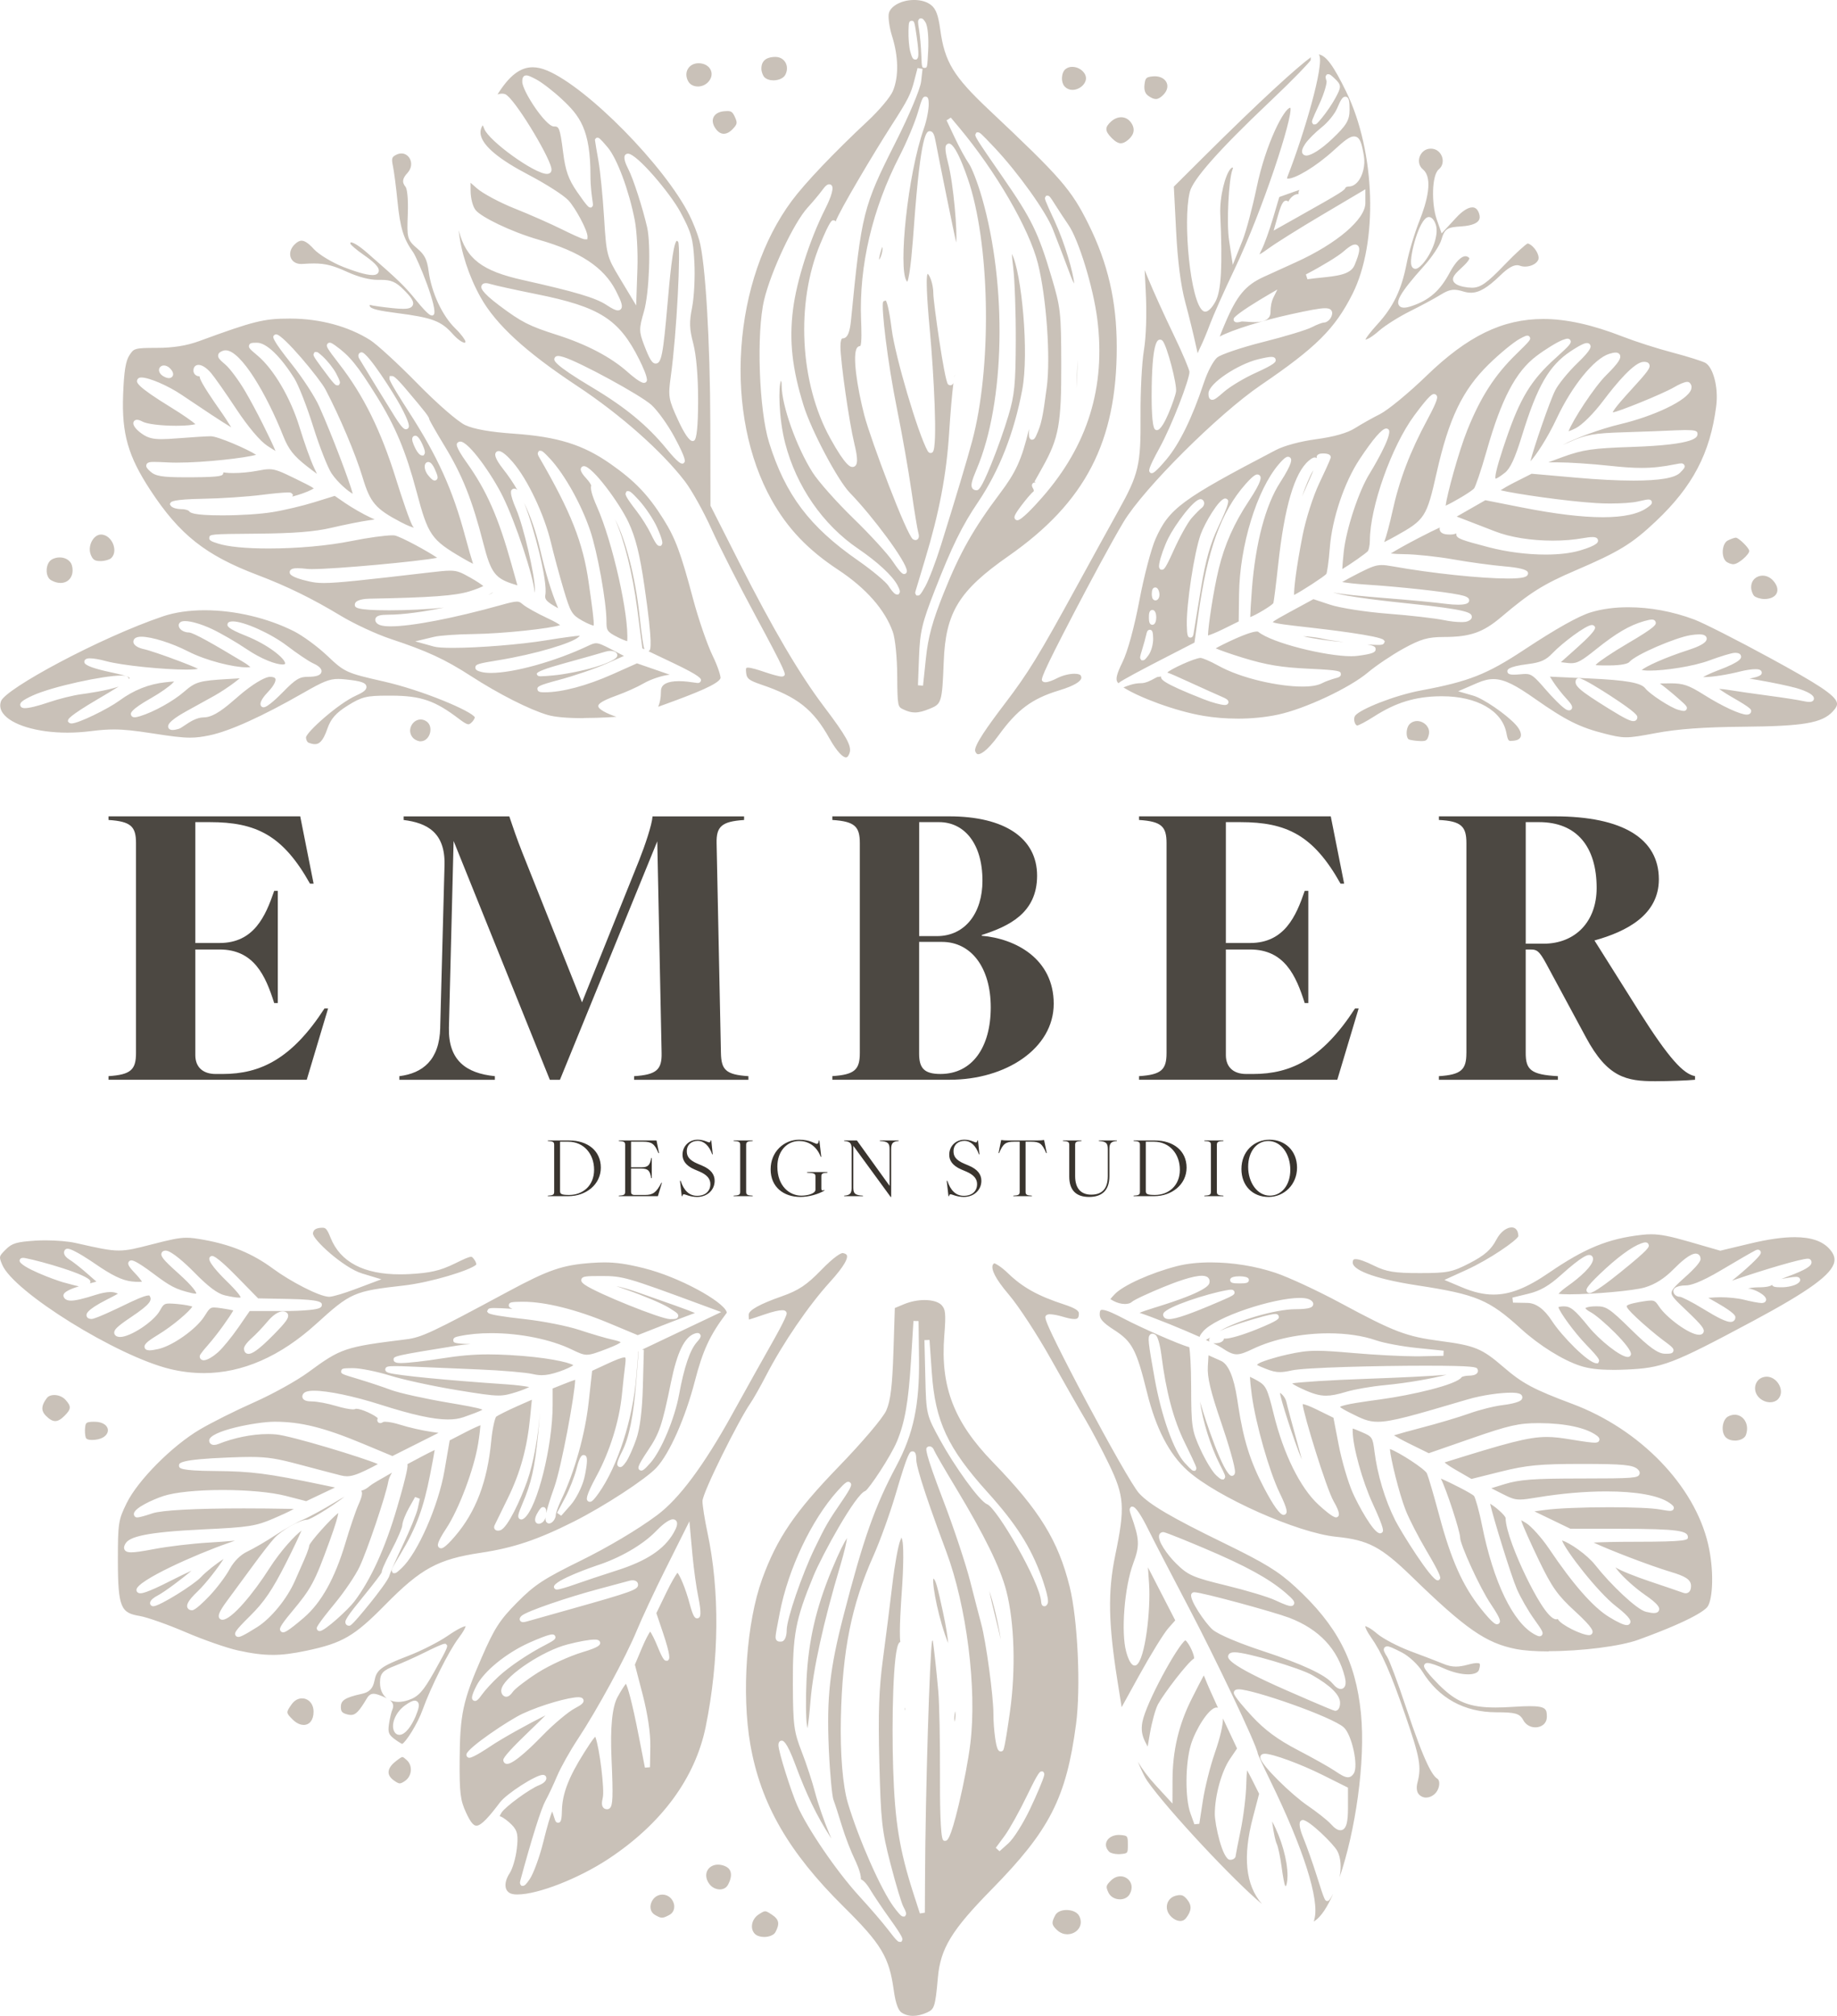<?xml version="1.0" encoding="UTF-8"?>
<svg xmlns="http://www.w3.org/2000/svg" id="svg1" viewBox="0 0 720.49 790.47">
  <defs>
    <style>.cls-1{opacity:.9;}.cls-1,.cls-2,.cls-3,.cls-4{isolation:isolate;}.cls-2{fill:#bcb2a6;opacity:.8;}.cls-5,.cls-4{fill:#39342e;}</style>
  </defs>
  <path class="cls-2" d="M358.09,790.47c-1.77,0-3.37-.49-4.63-1.4-.88-.65-2.11-2.69-2.94-8.76-1.76-12.87-4.88-18.06-19.65-32.65-21.59-21.35-32.53-40.37-36.58-63.59-3.5-20.07-1.5-47.96,4.64-64.9,5.81-16,12.81-26.29,29.99-44.04,9.38-9.69,17.41-19.16,18.68-22.03,1.67-3.77,2.38-9.59,2.81-23.04l.55-17.15,3.57-1.49c2.53-1.06,5.42-1.64,8.12-1.64,3.03,0,5.52.75,6.66,2,1.47,1.62,1.76,3.01,1.05,11.96-1.58,19.96,3.76,33.86,19.03,49.59,18.31,18.86,25.63,30.73,30.14,48.86,3.18,12.8,4.42,39.55,2.49,54.02-3.84,28.82-10.33,41.51-33.06,64.64-15.76,16.04-20.1,23.17-21.12,34.66-1.03,11.74-1.44,12.36-4.32,13.67-1.86.85-3.74,1.29-5.44,1.29ZM306.58,682.56c-.3,0-1.27.13-1.27,1.75,0,2.58,4.94,18.08,7.34,23.58,3.96,9.07,15.54,26.03,24.3,35.58,4.24,4.62,9.26,10.45,11.2,13,3.8,4.99,4.19,4.99,4.74,4.99h.61s.32-.56.32-.56c.29-.56.54-1.04-4.76-8.42-2.94-4.09-6.47-9.35-7.88-11.72-.48-.82-2.03-3.25-3.54-3.86.18-2.48-2.15-7.26-2.26-7.49-1.59-3.24-3.88-9.17-5.11-13.23-1.25-4.13-2.77-8.82-3.39-10.45-.5-1.32-1.37-9.94-1.82-20.19-.86-19.94.38-31.1,5.75-51.91,7.81-30.25,12.28-42.91,20.8-58.89,6.67-12.53,9.07-23.93,8.84-42.08l-.18-14.64-2-.05-.96,15.5c-1,16.24-2.39,24.25-5.51,31.73-2.51,6.01-10.86,18.51-12.42,19.46-3.71,1.05-16.88,24.96-20.35,33.37-7.03,17.02-8.16,23-8.06,42.64.08,15.91.41,18.37,3.49,26.28,1.83,4.69,4.18,11.87,5.25,16.01,1.09,4.21,3.61,11.48,5.62,16.21.26.62.51,1.21.75,1.78-.15-.22-.29-.45-.45-.69-5.24-8.11-9.34-16.58-13.69-28.31-3.49-9.4-4.81-9.4-5.37-9.4ZM357.93,569.12c-1.14,0-1.71,0-6.67,16.86-2.2,7.48-6.1,18.28-8.68,24.06-8.62,19.3-12.2,37.15-12.78,63.65-.31,14.12.73,26.62,2.77,33.44,4.23,14.11,12.96,33.84,17.95,40.6,2.79,3.77,3.29,3.77,3.77,3.77h.57l.36-.52c.32-.54.26-1.13-.96-3.42-.64-1.19-2.81-8.24-5.03-16.83-3.36-13.02-3.77-16.73-4.34-39.67-.49-19.66-.17-28.8,1.44-40.77,1.15-8.57,2.8-21.65,3.68-29.16.85-7.32,2.27-15.14,3.09-17.09l.48-1.14.3,1.03c.52,1.76.6,9.57-.25,21.07-.12,1.67-1.08,15.05-.52,18.84-.15.07-.3.17-.42.3-2.46,2.53-2.98,30.73-2.39,49.26.66,21.01,2.47,32.11,8.08,49.47l2.41,7.44,1.95-.3.06-12.88c.16-35.44,1.86-88.29,2.77-93.65.1-.06.19-.13.28-.22.56,3.96,1.37,11.12,2.16,20,.42,4.76.72,19.6.66,33.09-.04,8.91.07,24.02,1.23,25.18l.29.29.46.02c.84,0,1.98,0,5.4-14.27,2-8.36,3.74-17.5,4.52-23.85,2.65-21.49-1.43-53.94-9.5-75.47-10.14-27.09-11.69-34.11-11.71-35.89-.02-1.37-.04-3.24-1.43-3.24ZM408.55,694.62c-.68,0-1.16,0-5.64,9.28-3.01,6.24-6.99,13.4-8.88,15.96l-3.48,4.72,1.47,1.34,3.47-3.1c2.03-1.81,5.74-7.67,8.44-13.34,2.68-5.62,5.13-11.42,5.57-13.21.07-.28.2-.81-.15-1.26l-.3-.38h-.51ZM364.57,567.16c-.36,0-.71.14-.98.39-.5.46-1.18,1.08,6.42,20.94,4.05,10.57,8.75,24.71,10.49,31.52,1.74,6.83,3.7,14.35,4.35,16.76,1.87,6.88,4.78,28.29,4.78,35.24,0,2.93.25,6.43.66,9.35.64,4.59,1.26,5.43,2.25,5.43h0c.31,0,.6-.12.83-.35.21-.21.7-.7,2.74-15.18,2.33-16.51,1.77-35.13-1.42-47.43-2.38-9.18-8.48-21.62-19.77-40.36-4.71-7.8-8.28-14.01-8.54-14.71-.35-.99-1.05-1.6-1.82-1.6ZM332.69,581.06c-.48,0-1.02,0-4.25,3.61-10.22,11.42-19.3,30.59-22.6,47.72l-.36,1.88c-1.42,7.35-1.57,8.12-.91,8.92.43.52,1.03.52,1.26.52h.48c1.65,0,2.24-2.43,2.24-4.5,0-4.3,5.94-21.67,10.95-32.04,4.37-9.04,5.18-10.44,10.89-18.79,3.86-5.65,3.58-6.18,3.29-6.74-.19-.36-.57-.59-.98-.59ZM362.57,525.52l.35,14.47c.35,14.58.4,14.81,5.78,24.64,5.48,10.02,15.41,24.04,18.45,25.21,3.82,1.46,20.75,30.54,21.2,38.24.07,1.18.5,1.77,1.26,1.77.84,0,1.19-.85,1.32-1.17.69-1.68-2.09-9.45-2.4-10.32-4.3-11.85-10.05-20.85-21.22-33.23-15.6-17.29-20.5-27.76-21.83-46.69l-.92-13.02-2,.09ZM299.71,759.53c-1.52,0-2.87-.45-3.62-1.19-.88-.88-1.29-2.11-1.15-3.46.17-1.65,1.14-3.21,2.6-4.17,1.29-.84,2-1.25,2.55-1.25s1.26.4,2.55,1.25c2.92,1.91,3.28,3.6,1.48,6.95-.59,1.1-2.41,1.87-4.42,1.87ZM418.63,758.48c-1.1,0-2.72-.32-4.25-1.85-1.85-1.85-2.12-2.59-.49-5.64.67-1.25,2.36-2.03,4.41-2.03s4.28.78,5.07,2.52c.75,1.63.68,3.27-.18,4.61-.95,1.47-2.69,2.38-4.56,2.38ZM515.51,752.55c2.13-7.48-4.31-27.75-17.25-54.22-2.96-6.05-4.74-10.01-4.92-10.62-.51-3.8-17.52-39.1-26.73-56.63-7.01-13.34-14.22-27.24-16.06-30.98-3.04-6.17-5.18-9.3-6.36-9.3h-.52l-.38.47c-.36.51-.29,1.19.28,2.79,3.4,9.5,3.51,11.99.89,19-3.43,9.17-4.85,26.96-2.76,34.61.67,2.48,1.8,5.43,3.33,5.43.24,0,.46-.07.67-.19,3.46-2.14,5.66-21.68,4.98-31.81l-.44-6.5,10.7,20.79-2.73,3.09c-1.79,2.03-6.95,10.39-11.5,18.64l-6.79,12.31-1.66-10.45c-3.58-22.52-3.79-34.92-.85-49.13,3.9-18.83,3.59-23.18-2.5-35.78-2.78-5.75-6.9-13.55-9.17-17.37-2.25-3.78-8.36-14.5-13.62-23.89-5.28-9.43-12.64-20.7-16.41-25.11-5.75-6.73-6.69-9.82-6.47-11.22.07-.47.29-.82.69-1.11.64.13,2.76,1.34,5.43,3.92,5.75,5.55,11.7,8.86,21.97,12.22,4.08,1.33,5.82,2.38,5.82,3.49,0,1.9-.56,2.22-1.81,2.22-.98,0-2.4-.28-4.33-.86-2.06-.62-4.06-1-5.23-1-.47,0-1.06.05-1.45.44-.61.61-.95.95,4.32,11.63,2.9,5.87,6.98,13.77,11.5,22.25,8.45,15.86,18.09,33.09,20.57,35.83,3.99,4.41,12.65,9.5,33.09,19.46,16.31,7.94,21.59,11.18,28.24,17.3,16.45,15.14,23.66,29.03,25.72,49.52,1.9,19-2.23,46.48-8.39,64.38.77-3.79.52-7.75-.86-10.33-1.54-2.87-11.15-12.17-13.52-12.17-.41,0-.78.2-1.02.55-.75,1.12.29,4.28,1.3,6.72,1.32,3.22,3.67,9.85,5.22,14.79,3.04,9.65,3.19,9.66,4.02,9.69h.02c.52,0,.84-.04,2.33-2.79-2.27,5.18-4.72,8.95-7.18,10.58-.13.08-.27.18-.42.28.09-.32.18-.64.26-.91ZM496.05,687.7c-.39,0-.97.05-1.37.45-.16.16-.42.51-.36,1.09.28,2.96,12.54,14.7,18.43,18.71,3.71,2.53,7.9,5.84,9.15,7.23,1.55,1.73,2.73,2.5,3.8,2.5h0c1.21,0,2.05-.89,2.49-2.66.34-1.33.5-3.32.5-6.08v-7.96l-9.77-4.88c-8.81-4.4-19.72-8.41-22.88-8.41ZM485.83,662.42c-1.74,0-1.92.96-1.92,1.37,0,1.29,4.46,6.3,7.12,9.17,5.02,5.42,10.05,9.14,17.94,13.26,5.93,3.09,12.41,6.73,14.44,8.1,2.6,1.76,4.05,2.59,5.25,2.59s1.89-.83,2.34-1.56c1.85-2.99-.79-15.08-3.92-17.97-4.52-4.17-35.62-14.96-41.25-14.96ZM484.31,647.91c-.57,0-2.32,0-2.6,1.33-.2.97-.68,3.25,22.74,13.53.73.32,18,7.9,19.05,8.06h.08s.14.02.14.02c.31,0,1.08-.12,1.54-1.23.22-.52.33-1.18.33-1.89,0-3.08-3.68-6.74-10.94-10.88-4.97-2.83-25.66-8.93-30.33-8.94h-.01ZM468.39,624.35c-.53,0-.97.3-1.16.79-.83,2.11,5.32,11.08,8.22,13.75,2.32,2.14,11.56,5.8,19.69,8.47,15.41,5.06,24.66,9.36,27.5,12.78,1.18,1.42,2.26,2.14,3.22,2.14h0c.56,0,1.05-.24,1.39-.68.6-.77.68-2.1.22-3.95-2.74-11-10.11-18.84-21.89-23.31-5.86-2.22-34.08-9.96-37.18-9.99h-.01ZM456.23,600.77c-.71,0-1.29.37-1.54.98-.95,2.31,3.29,8.05,6.46,11.2,4.77,4.74,6.62,5.56,19.8,8.76,7.81,1.9,16.35,4.47,19.04,5.72,4.41,2.06,5.66,2.34,6.3,2.34h0c.9,0,1.19-.61,1.26-.79.31-.84-.09-1.65-3.39-4.45-6.63-5.64-15.58-10.53-31.93-17.45-3.5-1.48-15-6.31-15.99-6.31ZM462.91,753.26c-1.3,0-2.72-.74-3.89-2.03-1.24-1.37-1.68-3.16-1.19-4.78.47-1.55,1.69-2.68,3.35-3.1.63-.16,1.15-.24,1.59-.24.91,0,1.68.29,2.89,1.8,1.86,2.29,1.71,4.39-.51,7.26-.55.72-1.33,1.1-2.25,1.1ZM259.65,751.97c-.66,0-1.39-.28-2.76-1.09-1.77-1.03-1.99-2.92-1.6-4.34.49-1.8,2.07-3.62,4.51-3.62s4.06,1.82,4.51,3.62c.36,1.45.08,3.36-1.8,4.37-1.45.77-2.19,1.05-2.85,1.05ZM494.95,746.6c-10.44-8.52-37.2-37.07-45.02-48.32-1-1.43-2.33-4.28-3.64-7.44,1.88,3.15,4.18,6.18,7.01,9.25l6.55,7.13.02-9.04c.02-11.68,2.41-21.85,7.52-32.02,2.2-4.38,3.86-7.57,4.73-9.17.21.42.47.99.74,1.71.58,1.53,2.55,5.98,4.83,10.94-.16-.05-.34-.08-.52-.08-3.09,0-8.39,8.93-10.08,14.54-2.23,7.41-2.33,21.01-.19,26.94l1.55,4.31,1.93-.19,1.42-9.21c.77-5.02,2.84-13.28,4.61-18.4,2.39-6.92,3.22-11.11,3.25-13.69.06.13,5.53,11.76,5.53,11.76l-2.78,4.1c-3.33,4.91-5.95,14.42-5.95,21.65,0,3.89,2.98,17.91,6.01,17.91,1.25,0,2.19-.72,2.19-1.67.04-.43.83-4.59,1.96-10.03,1.1-5.32,2.08-13.39,2.19-17.98.05-2.31.17-4.14.3-5.41.57.99,1.31,2.35,2.11,3.96l2.62,5.24-2.43,9.26c-4.04,15.41-2.93,26.44,3.53,33.94ZM439.23,744.77c-2,0-3.77-1.06-4.51-2.69-1.05-2.31-.97-2.7.95-4.62,1.12-1.12,2.43-1.71,3.78-1.71,1.56,0,3.01.81,3.79,2.12.83,1.39.79,3.09-.12,4.79-.71,1.33-2.17,2.12-3.89,2.12ZM203.01,742.88c-1.79,0-2.7-.33-3.16-.61-.79-.48-1.3-1.19-1.5-2.1-.35-1.55.21-3.61,1.55-5.65,1.14-1.74,2.36-5.92,2.79-9.53.6-5.1.4-7.08-2.03-9.51-1.28-1.28-3.27-2.86-4.44-3.24-.11-.04-.18-.07-.23-.09.05-.18.22-.57.72-1.38,1.47-2.34,11.12-9.38,14.76-10.76,1.05-.4,2.82-1.42,2.82-2.75,0-.62-.44-1.29-1.4-1.29-2.75,0-14.21,7.37-16.8,10.8-4.13,5.48-7.29,9.13-9.24,9.13-1.18,0-2.39-1.52-4.04-5.09-2.26-4.89-2.61-7.74-2.54-20.35.11-18.26,1.25-23.58,8.72-40.68,4.95-11.33,7.01-14.53,13.8-21.39,6.88-6.95,10.4-9.26,25.17-16.52,10.41-5.12,22.25-12.15,29.46-17.52l.39-.29q12.77-9.5,29.24-39.27l.5-.91c5.48-9.91,12.39-22.27,15.4-27.56.57-1,5.59-9.86,5.59-11.28,0-.3-.12-1.28-1.73-1.28-1.3,0-3.84.59-6.61,1.55-3.04,1.04-5.3,1.78-6.45,2.14-.05-.44-.1-1.08-.1-1.91q0-2.67,12.97-7.22c6.58-2.31,9.78-4.44,15.54-10.38,5.06-5.21,7.63-6.6,8.36-6.6.96.18,1.5.5,1.65.94.34,1.03-.54,3.7-6.74,10.52-8.35,9.2-18.36,23.86-24.91,36.48-2.29,4.42-5.1,9.38-6.26,11.05-4.58,6.62-18.74,34.97-18.74,38.29,0,1.77.86,7.19,1.95,12.33,4.87,22.89,4.63,49.9-.67,76.06-4.1,20.21-17.33,38.18-38.26,51.97-11.62,7.65-27.57,13.88-35.55,13.88ZM261.12,615.07c-4.25,8.51-9.36,19.43-11.38,24.34-4.24,10.31-15.51,31.03-23.18,42.63-3.04,4.59-6.66,11.07-8.08,14.43-1.38,3.28-3.41,7.6-4.53,9.63-1.72,3.12-5.31,14.5-9.85,31.23-.16.57-.29,1.23.09,1.73l.3.39.57.04c.64,0,1.19-.39,2.73-2.68,1.48-2.19,3.86-8.72,5.31-14.57,1.57-6.31,2.74-10.3,3.49-11.91.34,1.03.81,2.48,1.12,3.4.28.83.79,1.01,1.17,1.01,1.1,0,1.43-1.02,1.5-4.56.13-6.75,2.58-13.18,8.74-22.94,1.13-1.79,3.35-5.31,4.35-6.23.02.04.03.08.05.13,1.68,4.54,3.65,20.79,2.89,23.82-.47,1.88-.42,3.04.15,3.78.25.33.73.71,1.57.71.42,0,.81-.17,1.11-.48,1.06-1.11,1.3-4.05.61-19.25q-.83-18.41,2.37-24.28c1.44-2.64,2.62-4.39,3.27-5.2.67,1.36,2.2,5.92,5.16,21.12l2.3,11.78,1.98-.17.14-8.12c.09-5.17-1.04-12.8-3.02-20.41l-3.04-11.69,2.88-6.83c1.34-3.17,2.49-5.24,3.12-6.15.6.88,1.66,2.84,2.87,5.81,2.28,5.63,2.85,5.63,3.51,5.63h.51l.38-.46c.26-.37.88-1.23-2.33-10.74l-2.52-7.45,3.95-8.16c1.9-3.93,3.56-6.7,4.33-7.71.97,1.21,3.04,5.65,4.86,12.46,1.35,5.04,2.07,5.44,2.87,5.44.34,0,.67-.16.89-.43.24-.29.95-1.17-.47-8.04-.76-3.65-1.77-10.97-2.26-16.32l-1.21-13.26-9.27,18.55ZM213.92,672.65c-1.52,1.53-3.62,3.59-6.27,6.13-6.8,6.51-10.25,10.31-10.25,11.31,0,.93.62,1.58,1.52,1.58,2.82,0,10.62-7.77,13.85-11.11,4.31-4.46,10.15-9.37,12.76-10.72,2.73-1.42,3.57-2.23,3.32-3.24-.26-1.08-1.59-1.08-2.03-1.08-3.57,0-14.11,2.88-21.83,6.45-5.31,2.46-21.58,13.36-22.04,15.92-.07.4.04.78.32,1.05.15.15.41.33.83.33,1.5,0,7.14-3.76,8.25-4.51,4.75-3.21,15.65-9.2,21.56-12.11ZM216.62,640.89c-1.33,0-5.53,1.68-9.03,3.25-9.04,4.06-17.75,11.15-20.7,16.87-2.24,4.34-1.81,5.04-1.58,5.42.21.34.57.55.98.55h0c.64,0,1.29-.42,2.77-2.54,1.11-1.59,4.06-4.81,6.46-7.02,4.3-3.98,11.75-8.99,18.54-12.48,3.47-1.78,3.96-2.34,3.75-3.2-.1-.41-.46-.84-1.18-.84ZM233.21,642.92c-2.08,0-6.1.72-10.74,1.93-9.44,2.46-23.55,11.76-25.6,16.87-.5,1.25-.24,2.1.06,2.59.52.84,1.17,1.02,1.62,1.02.86,0,1.68-.62,2.65-2,.76-1.08,4.98-4.42,9.82-7.49,4.56-2.89,12.38-6.47,17.44-7.98,6.62-1.98,7.04-2.85,6.91-3.79-.17-1.15-1.61-1.15-2.15-1.15ZM248.1,619.67c-.41,0-.85.07-1.29.19-1.18.34-6.59,1.79-12.08,3.25-11.71,3.11-28.27,8.69-30.2,10.52-.23.22-.94.89-.62,1.7.09.22.39.75,1.26.75.38,0,.87-.09,1.56-.29,1.36-.39,8.62-2.43,16.12-4.54,25.87-7.26,27.4-7.94,27.4-9.89,0-.84-.67-1.69-2.15-1.69ZM263.95,595.76c-1.9,0-5.08,2.99-6.8,4.78-5.06,5.23-14.12,10.46-23.08,13.33-.17.05-16.82,5.69-16.82,8.36,0,.53.4,1.07,1.18,1.07,1.01,0,4.22-1.01,6.67-1.88,3.6-1.28,11.24-3.83,17.03-5.68,11.51-3.69,18.3-8.19,22.02-14.57,1.34-2.3,1.71-3.73,1.19-4.64-.28-.48-.78-.76-1.38-.76ZM282.31,740.88c-1.68,0-3.34-.93-4.32-2.43-1.13-1.72-1.32-3.55-.53-5.02.77-1.42,2.32-2.26,4.16-2.26.82,0,1.68.17,2.54.5,1.17.45,1.95,1.16,2.3,2.11.51,1.36.19,3.19-.93,5.28-.62,1.16-1.8,1.83-3.22,1.83ZM504.29,739.7c-.08-.09-.19-.23-.33-.46-.19-.42-.79-3.31-1.33-7.37-.46-3.43-1.31-7.74-1.94-9-.41-.81-1.18-4.19-1.63-7.74l-.11-.89.05.09c3.56,6.57,5.96,15.05,5.98,21.09,0,2.64-.44,3.88-.68,4.29ZM438.73,727.07c-1.69,0-3.22-.48-3.67-.93-1.22-1.22-1.6-2.66-1.07-3.96.67-1.62,2.57-2.66,4.84-2.66.3,0,.6.02.92.05,2.45.28,2.6.3,2.6,3.75s0,3.43-2.82,3.71c-.26.03-.53.04-.8.04ZM559.36,704.88c-1.16,0-2.22-.5-2.98-1.42-.75-.9-.92-2.58-.45-4.38,1.64-6.32,1.01-9.8-4.78-26.58-5.78-16.74-9.19-24.46-13.49-30.57-1.7-2.42-2.17-3.75-2.23-4.27.5.09,1.9.58,4.77,3.01,2.3,1.94,8.18,5.01,13.1,6.84,4.83,1.79,10.55,3.99,12.75,4.9,1.87.77,3.35,1.1,4.96,1.1,1.33,0,2.78-.23,4.7-.75,1.58-.42,2.75-.63,3.57-.63.54,0,.93.09,1.05.26.08.11.31.62-.26,2.4-.35,1.12-1.93,1.76-4.32,1.76-2.76,0-6.29-.88-9.69-2.43-2.05-.93-4.9-2.02-6.18-2.02-.43,0-.78.12-1.03.37-.83.83,0,2,1.28,3.57,1.05,1.3,2.54,2.92,4.18,4.56,6.86,6.86,12.07,8.95,22.28,8.95,2.01,0,4.3-.08,7.01-.26,2.8-.18,4.85-.26,6.45-.26,6.37,0,6.64,1.26,6.64,4.13s-2.33,4.18-4.49,4.18c-2.03,0-3.83-1.08-4.8-2.9-1.41-2.64-3.4-3-10.53-3.01-12.56-.02-22.59-5.54-29.02-15.98-1.67-2.72-5.29-6.08-8.07-7.5-3.67-1.87-4.89-2.38-5.7-2.38-.75,0-1.08.46-1.18.65-.44.8.05,1.73,1.18,3.51.83,1.3,3.97,9.49,7.33,19.61,7.59,22.87,10.58,27.05,12.33,28.13.52.32.67,1.03.72,1.43.17,1.47-.48,3.27-1.59,4.38-1.02,1.02-2.27,1.58-3.51,1.58ZM156.8,699.31c-.49,0-1.11-.3-2.23-1.09-1.41-.99-2.14-2.07-2.17-3.22-.04-1.37.92-2.86,2.78-4.32,1.22-.96,2.2-1.7,2.66-1.7.35,0,.97.54,1.69,1.19,1.14,1.03,1.72,2.54,1.6,4.15-.13,1.7-1.01,3.2-2.41,4.12-.94.62-1.48.86-1.92.86ZM449.31,683.33c-1.44-2.75-1.81-5.08-1.26-8.04,1.37-7.45,13.76-30.02,16.86-32.1,1.66,1.37,3.57,5.89,3.43,7.12-2.59,1.56-11.86,13.75-14.15,17.96-.99,1.82-2.39,6.86-3.18,11.47l-.88,5.15-.82-1.56ZM157.71,683.83c-.32-.13-1.64-.88-3.19-2.07-2.07-1.59-2.4-2.52-1.98-5.55.31-2.21.94-4.94,1.39-5.95.34-.78.38-1.52.11-2.19-.21-.52-.58-.98-1.18-1.42.97.46,2.1.71,3.36.71s2.63-.25,4.05-.74c3.83-1.32,5.71-3.4,10.07-11.13,5.54-9.84,5.36-10.02,4.75-10.63l-.29-.29h-.45c-.83,0-5.02,2.02-7.44,3.23-3.72,1.86-9.08,4.27-11.96,5.38-4.65,1.8-5.91,2.83-5.91,6.64,0,2.69.97,4.82,2.66,6.12-.42-.21-.89-.43-1.43-.66-1.77-.73-2.83-1.11-3.73-1.11-1.47,0-2.19,1-2.84,2.11-2.82,4.75-4.23,6.2-6.04,6.2-.41,0-.87-.07-1.42-.21-2.18-.55-2.55-1.22-2.55-2.96,0-2.32,1.19-3.61,8.24-5.12,2.94-.63,4.33-2.07,4.94-5.14.82-4.11,2.14-5.5,13.2-9.73,5.05-1.93,11.94-5.42,15.37-7.78,4.71-3.24,6.58-3.81,7.21-3.89-.11.5-.62,1.83-2.9,4.84-3.64,4.81-10.81,19.08-13.93,27.78-2.12,5.91-6.7,12.93-8.09,13.56ZM162.64,666.87c-.85,0-1.99.56-3.81,1.87-3.81,2.75-5.76,7.72-4.08,10.44.44.71,1.1,1.1,1.88,1.1,2.46,0,4.97-3.91,6.37-7.25,1.3-3.11,1.56-4.59.97-5.48-.29-.44-.76-.68-1.32-.68ZM316.75,677.74c-.08-.34-.16-.72-.24-1.14-.46-2.44-.53-10.77-.17-18.19.75-15.02,3.68-27.77,9.8-42.62,3.19-7.74,5.06-11.16,6.05-12.67-.19,1.56-.8,4.68-2.62,10.8-6.56,21.94-10.71,40.83-11.7,53.2-.37,4.69-.8,8.36-1.13,10.61ZM119.1,676.38c-1.42,0-2.95-.76-4.33-2.13-2.63-2.63-2.64-2.74-.44-5.88,1.08-1.55,2.55-2.4,4.13-2.4,2.25,0,4.52,1.81,4.52,5.27,0,3.13-1.52,5.15-3.89,5.15ZM374.36,675.15c-.05-.33-.08-.76-.08-1.29,0-1.16.19-2.16.4-2.83.05.33.08.76.08,1.29,0,1.16-.19,2.16-.4,2.83ZM354.84,670.59c-.13-.21-.1-.63.08-1.02,0,.05,0,.11,0,.17,0,.38-.01.69-.03.93-.02-.03-.03-.05-.05-.08ZM106.89,648.92c-3.93,0-7.99-.52-13.57-1.74-4.32-.95-13.48-4.14-20.42-7.12-7.05-3.03-15.16-5.89-18.08-6.39-7.29-1.23-8.59-2.97-8.59-21.92,0-14.47.19-15.72,3.45-22.34,4.38-8.92,17.74-22.38,28.59-28.81,4.6-2.73,14.17-7.52,21.32-10.68,7.24-3.2,16.78-8.49,21.27-11.79,12.9-9.48,14.33-9.96,38.43-12.94,6.03-.75,10.1-2.65,39.59-18.53,16.35-8.8,21.64-10.62,33.27-11.45,1.83-.13,3.43-.19,4.91-.19,4.61,0,8.76.6,15.33,2.23,14.03,3.47,31.13,13.02,32.58,17.13.12.33.04.42.02.46-6.54,8.63-9.33,14.63-12.47,26.77-3.74,14.46-9.94,28.41-15.08,33.93-4.17,4.48-20.49,15.12-32.35,21.09-14.15,7.13-23.72,10.34-36.56,12.26-16.77,2.52-23.42,6.14-37.43,20.38-12.15,12.35-16.78,15.04-30.94,18.02-5.46,1.15-9.43,1.64-13.26,1.64ZM118.33,599.98c-.94,2.23-3.01,6.68-6.02,12.64-5.47,10.84-8.7,15.6-14.41,21.21-5.84,5.74-5.93,6.48-5.59,7.32.14.35.52.73,1.15.73h0c.66,0,1.78-.3,7.41-3.86,5.48-3.46,11.71-11.1,14.82-18.17.98-2.22,2.61-5.93,3.63-8.25.08-.18,1.95-4.42,1.95-5.54.38-1.52,8.58-10.63,11.42-12.79-.16,1.25-.92,4.17-3.39,10.96-5.9,16.23-7.15,18.57-14.96,27.92-4.99,5.97-4.7,6.59-4.39,7.25.19.41.61.67,1.09.67.52,0,1.48,0,8.2-5.79,6.81-5.87,12.12-15.43,16.24-29.23,1.8-6.05,4.1-12.8,5.12-15.05,1.56-3.45,1.58-4.69,1.11-5.46,1.06-.25,2.35-.97,3.42-1.94.64-.58,4.25-2.7,8.62-5.14-.72,1.14-1.25,2.38-1.45,3.49-1.02,5.63-8.19,26.88-11.28,33.43-1.58,3.36-5.92,9.79-9.67,14.33-7.11,8.62-7.11,9.46-7.11,9.73,0,.66.5,1.15,1.16,1.15,2.03,0,11.3-8.58,13.58-11.61,6.51-8.62,12.15-21.02,16.78-36.86,4.1-14.02,4.24-16.37,4.02-16.98,4.37-2.37,8.57-4.56,10.71-5.56-.31,1.89-.95,5.38-1.81,9.75-2.61,13.21-5.42,20.76-11.6,31.05-3.5,5.83-3.68,6.22-3.26,6.96l.29.51.64.03c.56,0,.95-.28,2.76-1.97,6.27-5.84,14.45-24.45,16.83-38.29l2.03-11.81,6.3-3.25c2.57-1.33,4.63-2.25,5.77-2.68-.09,1.33-.37,3.88-.9,7.17-1.59,9.92-7.55,25.78-12.5,33.27-3.85,5.82-3.4,6.66-3.13,7.17.21.4.61.63,1.07.63s1.43,0,5.49-4.74c8.18-9.55,12.69-21.43,14.2-37.37.51-5.39,1.51-8.98,1.92-9.48.57-.46,4.17-2.31,8.35-4.16l5.66-2.5-.65,6.64c-1.2,12.33-3.85,21.95-8.88,32.19-2.51,5.12-4.8,9.8-5.09,10.4-.34.71-.13,1.22.02,1.46.15.24.53.65,1.31.65.29,0,.61-.06.95-.17,2.88-.96,8-12.13,10.54-19.38,2.41-6.86,4.42-17.93,4.9-26.59-.08,2-.26,4.64-.62,8.11-1.42,13.79-2.64,19.21-6.25,27.64-1.68,3.93-1.78,4.83-1.35,5.49.21.33.58.52.97.52.49,0,.9-.29,1.23-.56,5.07-4.21,11.07-28.28,11.07-44.4v-6.41l4.36-1.74c1.94-.78,3.53-1.36,4.47-1.67-.09,5.59-5.4,34.38-8.22,42.24-1.79,4.98-2.69,8.06-3.1,10,0-1-.05-2.33-1.25-2.33-.73,0-1.16.62-1.81,1.62-.85,1.32-1.74,3.11-1.14,4.21.24.45.7.72,1.23.72h0c.39,0,.81-.14,1.28-.43.66-.41,1.14-1.18,1.41-2.01-.1,1.18.14,1.52.31,1.76.25.35.64.56,1.06.56.29,0,.58-.09.88-.28,1.01-.62,1.76-2,1.76-3.2,0-.54.87-3.15,2.23-6.01,5.17-10.86,9.25-25.41,10.65-37.99l1.37-12.38,5.66-2.62c3.51-1.62,5.91-2.63,7.03-2.63.2,0,.28.04.29.05.11.13.27.65,0,2.69-.29,2.22-.88,7.57-1.31,11.92-1.03,10.37-4.76,22.3-9.98,31.91-4.41,8.11-3.86,9.04-3.59,9.49.21.35.58.56.98.56.6,0,1.28-.26,3.55-3.49,7.41-10.52,13.31-28.81,14.68-45.53l.82-9.97.1-.05-.92,11.72c-1.06,13.53-2.83,22.3-5.57,27.59-2.34,4.52-1.94,5.18-1.7,5.58.2.33.56.53.95.53.58,0,1.12-.33,2.34-2.08,1-1.44,2.75-5.34,3.98-8.89,1.46-4.21,2.33-11.2,2.59-20.76l.38-14.26-.74-.04,31.08-14.76-8.13-3c-29.01-10.71-30.46-11.13-38.83-11.13-6.25,0-7.51.1-7.87,1.27-.31,1.02.71,1.72,1.47,2.24,4.92,3.38,29.77,13.38,33.24,13.38,1.96,0,2.95,0,3.22-.98.3-1.04-.48-1.53-3.77-3.57-2.44-1.52-9.77-4.62-16.32-6.9-1.72-.6-3.1-1.1-4.21-1.51,2.55.58,5.73,1.5,8.6,2.51l.51.18c12.28,4.31,19.18,6.73,21.79,7.88-2.08.74-7.25,2.72-12.39,4.74l-10.05,3.95-11.32-4.73c-12.73-5.32-24.97-8.37-33.57-8.37-.22,0-.44,0-.65,0-3.73.07-4.85.09-5.02,1.23-.12.83.55,1.23,1.48,1.56-3.13-.22-5.6-.33-7.15-.33-1.45,0-2.29.04-2.61.77l-.26.6.45.54c.59.64,5.39,1.46,14.28,2.44,7.12.78,16.76,2.68,21.49,4.25,4.82,1.59,10.56,3.28,12.8,3.76,2.21.47,3.08.84,3.41,1.05-.39.36-1.58,1.11-5.23,2.51-4.21,1.61-6.31,2.39-8.06,2.39-1.62,0-3.09-.68-6-2.08-8.15-3.94-20.19-6.38-31.41-6.38-4.57,0-8.79.39-12.53,1.17-1.31.27-2.54.53-2.44,1.64.09.93.12,1.27,6.78,1.49-1.94.13-3.63.31-4.92.52-25.28,4.07-25.28,4.18-25.28,5.57,0,1.02,1.14,1.2,1.69,1.28.27.04.64.06,1.11.06,2.79,0,9.41-.74,15.74-1.76,7.23-1.16,12.64-1.64,18.67-1.64,2.53,0,5.29.09,8.43.26,13.88.78,23.03,2.76,24.87,3.99-.75.52-2.65,1.51-5.52,2.49-2.9.99-4.96,1.41-6.89,1.41-1.11,0-2.23-.14-3.51-.44-2.67-.62-12.11-1.43-21.06-1.8-8.87-.37-21.14-.89-27.28-1.16-2.24-.1-4.08-.15-5.47-.15-2.8,0-3.87.1-4.03,1.16-.15,1.01.96,1.35,1.44,1.49,3.38,1.02,22.77,2.91,46.09,4.49,4.1.28,7.25.71,8.93,1.07-1.02.51-2.69,1.22-4.98,1.94-3.05.96-4.65,1.38-7.13,1.38-3.1,0-7.63-.72-16.04-2.09-9.32-1.52-21.15-4.08-26.38-5.71-5.31-1.65-11.76-2.94-14.69-2.94h-.13c-3.52.05-4.25.06-4.4,1.12-.16,1.11.1,1.19,6.61,3.14,4.08,1.22,9.9,3.16,12.96,4.31,3.13,1.17,13.21,3.41,22.48,4.98,5.73.97,11.64,1.97,13.36,2.73-1.21.75-4.69,1.98-7.33,2.91-1.78.63-3.81.94-6.19.94-5.73,0-13.95-1.8-26.62-5.85-10.32-3.29-20.48-5.42-25.9-5.42-2.43,0-3.77.41-4.34,1.33-.34.55-.38,1.16-.1,1.66.46.83,1.64,1.21,3.71,1.21,1.87,0,6.13.81,9.3,1.76,2.69.81,5.36,1.35,6.65,1.35.49,0,.83-.07,1.09-.23,0,0,0,0,0,0,.02,0,.09,0,.21,0,2.24,0,7.47,2.59,8.45,3.7-.17.35-.32.85-.05,1.33.2.36.58.58,1.01.58.35,0,.74-.14,1.26-.46t0,0s.2-.06.67-.06c1.39,0,3.67.45,5.82,1.14,3.28,1.05,8.73,2.3,12.16,2.79l2.96.42-18.09,9.09-11.28-4.71c-15.46-6.46-24.6-8.75-34.91-8.75-6.99,0-25.68,3.59-25.68,7.38,0,1.02.8,1.73,1.94,1.73.49,0,1.03-.12,1.61-.35,6.23-2.49,13.33-3.92,19.48-3.92,1.15,0,2.27.05,3.31.15,6.02.59,33.8,9.03,39.82,11.62-1.03.59-2.73,1.48-4.88,2.51-3.39,1.62-5.42,2.26-7.24,2.26-.73,0-1.47-.1-2.32-.31-2.2-.55-9.53-2.47-16.35-4.29-8.49-2.26-12.26-2.97-19.28-2.97-2.08,0-4.56.06-8.3.21-19.65.76-19.63,2.2-19.62,3.16.02,1.05.03,2.04,14.07,2.15,14.34.11,20.61.92,41.97,5.38l5.15,1.08-11.29,5.36-8-2.06c-5.63-1.45-14.91-2.32-24.82-2.32s-18.67.88-23.17,2.36c-4.36,1.44-11.06,4.57-11.57,6.74-.12.5.02.98.37,1.33.22.22.51.33.88.33.98,0,3.81-.86,5.95-1.59,3.59-1.24,16.68-1.95,35.91-1.95,5.66,0,11.82.06,18.31.18.52,0,.93.03,1.26.05-1.94,1.13-6.17,2.96-7.77,3.66-7.08,3.06-9.92,3.51-27.56,4.33-23.28,1.09-29.09,3-30.65,5.52-.25.41-.93,1.5-.39,2.47.51.91,1.67,1.02,2.63,1.02,1.62,0,4.23-.38,9-1.29,5.32-1.02,14.91-2.16,21.37-2.53,3.51-.2,7.23-.48,10.31-.76-.84.3-1.78.64-2.83,1-12.3,4.26-35.82,14.7-35.82,18.29,0,.67.47,1.34,1.53,1.34.57,0,2.3,0,11.84-4.87,3.36-1.72,6.19-3.06,8.26-3.99-3.82,3.21-10.4,8.21-13.45,9.82-.99.52-2.66,1.56-2.83,2.69-.06.41.07.81.35,1.09.16.16.45.35.91.35,2.45,0,15.91-8.45,18.61-11.35,2.16-2.32,6.42-5.58,8.95-7.19-2.05,3.25-6.89,9.58-10.19,12.73-4.17,3.97-4.36,5.44-3.99,6.34.16.39.6,1.04,1.85,1.04s4.76-3.5,6.75-5.58c2.84-2.96,6.42-7.71,7.99-10.59,1.65-3.02,4.21-5.57,6.85-6.82,2.52-1.19,7.52-4.1,11.14-6.49,3.54-2.34,8.34-5.04,10.7-6.03,2.45-1.02,8.14-4.12,12.68-6.9,1.33-.82,2.58-1.53,3.7-2.12-6.34,4.79-13.48,8.94-14.67,9.02-3,.04-10.07,4.21-12.78,7.11-1.41,1.51-5.18,6.34-8.41,10.77-3.2,4.4-7.78,10.62-10.2,13.87-3.6,4.83-3.52,6.01-3.15,6.74.24.48.71.75,1.29.75,3.6,0,12.15-10.35,18.36-20.08,4.57-7.16,10.15-13.07,12.73-14.95ZM149.7,616.64c-.55.92-2.77,3.94-6.56,8.58-7.42,9.08-8.09,10.36-7.55,11.5.14.29.5.77,1.37.77.46,0,1.04,0,8.32-9.01,2.47-3.06,7.21-9.22,7.46-10.69.12-.63,2.05-5.22,5.23-11.88,2.8-5.87,5.45-12.37,5.9-14.49l.79-3.72-1.85-.7-2.43,4.34c-1.24,2.21-2.57,5.37-2.61,6.87-.02.76-1.65,4.86-4.27,9.79-3.17,5.98-3.8,7.87-3.8,8.62ZM228.94,570.56c-.58,0-1.46,0-2.78,5.24-.79,3.15-2.83,8.32-4.53,11.52l-3.15,5.91,1.63,1.13,3.7-4.19c2.13-2.41,4.53-7.18,5.36-10.62.61-2.53,1.35-6.77.9-8.11-.22-.65-.73-.89-1.13-.89ZM273.57,522.7c-.26,0-.57.06-.99.19-4.06,1.29-6.97,7.21-9.42,19.17-3.49,16.99-4.51,20-9.12,26.84-4.08,6.07-3.79,6.63-3.5,7.17.19.36.56.58.97.58h0c.55,0,1.14-.22,3.63-3.06,4.25-4.84,9.49-17.38,11.22-26.83,1.93-10.54,4.25-17.41,6.91-20.41,1.29-1.46,1.78-2.19,1.43-2.96-.19-.43-.62-.69-1.14-.69ZM607.45,647.56c-5.3,0-9.75-.33-12.88-.94-11.76-2.32-19.75-7.87-40.74-28.28-12.16-11.82-17.16-14.47-29.77-15.73-15.17-1.52-46.78-15.6-58.32-25.97-7.2-6.47-12.4-16.53-15.9-30.74-4.11-16.66-5.79-19.86-12.89-24.41-4.71-3.02-5.63-4.5-5.63-6.04,0-1.83.48-1.83.98-1.83,1.72,0,5.44,1.85,8.49,3.46,6.24,3.29,21.77,10.2,25.64,11.17.33,1.52.73,7.2.75,15.55.04,15.56.27,17.16,3.64,24.53,1.77,3.87,4.59,8.77,6.26,10.25,1.32,1.18,1.76,1.55,2.34,1.55h.56l.36-.51c.43-.69.21-1.18-1.94-5.41-3.62-7.16-6.64-16.84-7.75-24.63l.17.61c1.72,6.05,9.16,28.55,12.29,28.55.18,0,1.08-.06,1.26-1.27.3-1.97-3.05-12.77-5.37-19.55-4.21-12.29-5.54-17.86-5.28-22.08l.27-4.4,4.85,2.17q4.41,1.95,6.41,15.05l.37,2.43c2.08,13.57,4.74,22.03,10.15,32.34,3.69,7.03,6.27,10.6,7.66,10.6.41,0,.78-.21,1-.55.29-.47.78-1.25-2.49-7.97-4.08-8.38-9.42-27.07-10.97-38.46-.45-3.3-.68-5.85-.74-7.16.67.28,1.71.78,3,1.53,3.2,1.87,3.82,2.81,6.31,13,3.84,15.69,10.41,29,17.57,35.6,2.02,1.86,5.59,4.98,6.87,4.98.31,0,.6-.12.8-.33.31-.3,1.12-1.12-1.71-5.97-2.82-4.84-11.87-34.24-12.16-38.11.91.05,2.83.8,5.73,2.22l6.35,3.12,2.05,10.63c1.19,6.19,3.67,14.64,5.52,18.82,2,4.52,8.1,15.87,10.68,15.87.34,0,.65-.13.89-.37.47-.47,1-1-3.73-11.24-4.07-8.81-7.82-22.36-7.87-28.42,0-.32,0-.75.01-1.04.65.15,1.97.71,3.46,1.35,4.19,1.78,4.38,2.06,5.06,7.48,1.17,9.29,4.15,19.2,8.18,27.18,2.18,4.33,14.08,23.49,16.56,23.49h.41l.36-.32c.55-.55.99-.99-5.12-11.33-3.13-5.3-6.76-12.35-8.09-15.72-2.71-6.88-5.97-20.51-6.24-24.12,3.48,1.17,13.79,7.85,14.54,9.59.6,1.4,2.81,8.96,4.83,16.5,4.63,17.33,9.18,27.54,16.23,36.4,4.96,6.23,5.94,6.23,6.42,6.23.43,0,.81-.23,1.01-.6.28-.52.66-1.23-3.4-7.25-4.47-6.62-12.05-23.44-12.07-26.09-.02-2.65-5.5-19.2-7.57-23.19,3.87,1.61,12.16,5.86,13.01,6.82.47.62,1.91,5.35,3.16,11.61,4.45,22.2,12.18,38.17,20.68,42.72.95.51,1.43.69,1.86.69.46,0,.86-.23,1.06-.63.43-.84.02-1.63-3.15-6.04-2.35-3.27-5.41-8.6-6.82-11.89-2.39-5.57-9.25-27.97-10.48-33.4,1.98,1.06,5.89,4.51,6.08,5.57.02,4.83,4.32,15.4,8,22.97,3.04,6.26,8.62,16.77,11.84,16.77.23,0,.44-.05.63-.14.03.06.06.13.1.2,1.15,2.07,9.24,6.14,12.19,6.14.59,0,1.06-.3,1.26-.8.26-.68.67-1.71-6.76-8.52-6.84-6.26-9.08-9.42-14.12-19.85-3.27-6.78-6.42-13.81-6.86-15.36l-.15-.54,1.81,1.06c2.04,1.2,6.21,5.83,9.1,10.12,9.34,13.89,17.22,22.87,23.4,26.69,3.5,2.17,5.89,3.26,7.08,3.26.99,0,1.29-.67,1.36-.88.21-.6.59-1.72-5.58-6.5-7.2-5.57-19.68-21.74-21.17-25.79,2.96.8,9.87,5.61,13.06,9.67,5.85,7.45,16.14,17.35,19.8,18.27,1.37.34,2.4.51,3.17.51,1.38,0,1.86-.6,2.01-1.11.28-.89.1-2.17-5.57-6.07-3.65-2.51-8.35-6.72-10.49-9.38-.4-.5-.75-.94-1.04-1.34,2.21,1.37,8.16,3.7,13.23,5.4,6.35,2.13,12.31,4.16,13.28,4.53.37.14.72.21,1.05.21.49,0,2.1-.21,2.1-2.85s-2.53-3.89-7.84-5.49c-8.65-2.6-24.43-8.73-30.37-11.53,3-.17,8.49-.32,16.25-.32,20.73,0,20.73-.71,20.73-1.79,0-2.5-3.65-3.28-26.45-3.3l-19.64-.02-14.11-6.81,4.14-.56c4.75-.64,14.67-1.06,25.27-1.06,9.3,0,16.66.32,19.69.85,2.12.37,3.4.57,4.11.57.96,0,1.3-.45,1.42-.83.29-.92-.58-1.53-1.68-2.3-4.16-2.9-12.95-4.5-24.76-4.5-8.37,0-17.73.81-27.06,2.36-2.93.48-5.14.83-6.79.83-2.34,0-3.79-.63-7.32-2.43l-3.93-2,5.08-1.57c6-1.85,11.39-2.25,30.36-2.25,20.63,0,22.07-.21,22.67-1.66.38-.91-.37-1.66-.62-1.9-1.77-1.77-5.69-2.15-22.06-2.15s-21.53.48-31.67,3.01l-11.54,2.88-6.3-3.64c-2.51-1.45-3.68-2.34-4.23-2.84,24.15-7.54,32.68-9.98,40.06-9.98,2.94,0,5.69.36,9.75,1.03,5.34.88,7.79,1.2,9.05,1.2.45,0,1.52,0,1.81-.9.3-.92-.6-1.58-1.08-1.94-4.11-3-12.21-4.76-22.22-4.82h-.63c-7.66,0-11.57.89-26.18,5.97l-16.77,5.83-7.66-3.77c-2.78-1.37-4.82-2.51-5.99-3.24,1.9-.59,5.55-1.63,10.47-2.91,6.45-1.66,15.01-4.21,19.08-5.67,3.99-1.43,9.88-2.91,13.15-3.29,1.09-.13,6.56-.84,7.42-2.25.29-.47.31-.99.06-1.44-.34-.61-1.1-1.17-4.34-1.17-3.96,0-11.02.9-16.84,2.61l-.9.26c-20.47,6.04-28.95,8.54-34.48,8.54-3.83,0-6.25-1.21-10.64-3.41l-.27-.14c-2.15-1.08-3.46-1.85-3.89-2.29,1.51-.99,9.81-2.11,15.95-2.95,12.03-1.63,29.93-5.74,31.77-8.71.19-.18,1.39-.59,2.91-.59.99,0,2.73-.16,3.31-1.2.26-.46.24-.98-.04-1.45-.4-.65-.78-1.25-20.36-1.25-18.45,0-47.3.7-52.39,1.84-2.08.47-3.49.67-4.72.67-1.68,0-3.23-.37-5.71-1.37-.9-.36-2.62-1.05-3.31-1.48.12-.11.3-.25.58-.45.96-.71,5.83-2.34,11.27-3.56,4.54-1.01,7.45-1.5,11.75-1.5,3.48,0,7.81.32,14.12.87,8.44.74,19.12,1.3,24.84,1.3.47,0,.91,0,1.31-.01l9.3-.19.08-2-10.54-1.08c-5.75-.59-12.88-1.92-15.9-2.97-5.22-1.81-11.67-2.77-18.66-2.77-10.77,0-21.62,2.24-29.78,6.15-2.74,1.31-4.65,2.08-6.27,2.08-1.72,0-3.39-.89-5.87-2.54-.65-.43-1.82-1.06-3.34-1.8.21.02.4.02.52.02.24,0,.52-.01.84-.04,1.34-.1,2.33-.59,2.72-1.35.08-.16.13-.32.16-.49.16.03.34.05.54.05,1.92,0,6.94-1.49,12.2-3.62,9-3.65,8.89-4.23,8.72-5.11-.05-.28-.3-.93-1.37-.93-1.78,0-7.58,1.69-12.13,3.11-3.31,1.04-6.94,2.29-9.65,3.57,6.82-4.11,21.96-8.55,29.55-8.55,6.17,0,6.68-.92,6.96-1.41.24-.42.22-.93-.04-1.35-.69-1.12-2.35-1.67-5.07-1.67-10.27,0-33.17,7.4-38.02,13.24-.71.86-1.16,1.49-1.28,2.04-7.35-3.28-17.37-7.35-23.53-9.44.96-.42,2.73-1.06,5.94-2.04,20.76-6.36,21.29-8.95,21.46-9.8.17-.86-.11-1.44-.38-1.77-.5-.62-1.36-.92-2.62-.92-3.57,0-10.23,2.43-15.18,4.47-4.41,1.81-11.31,4.85-12.27,5.79-.53.51-1.51.81-2.7.81-1.43,0-3.06-.43-4.46-1.18-.48-.25-1-.54-1.26-.72.24-.38.95-1.14,1.7-1.93,3.24-3.45,14.2-8.39,24.43-11.02,3.73-.96,8.3-1.46,13.21-1.46,8.55,0,17.6,1.46,25.46,4.1,5.15,1.73,16.6,7.05,25.51,11.85,21,11.32,25.76,13.13,39.12,14.88,13.53,1.78,16.3,2.92,24.7,10.17,7.48,6.47,11.8,8.77,27.15,14.52,26.44,9.91,47.8,31.97,53.15,54.92,2.39,10.24,1.89,21.37-.15,24.48-.64.98-4.49,4.8-27.18,13.04-7.05,2.56-22.18,4.49-35.2,4.49ZM452,522.97c-.4,0-.77.17-1.03.48-.81.97-.73,2.55,1.91,17.2,2.67,14.8,7.51,28.35,11.78,32.97,2.88,3.11,3.14,3.11,3.57,3.11h.56l.3-.47c.36-.57.43-.69-4.44-10.61-4.41-8.97-7.32-19.9-9.15-34.38-.15-1.17-.96-7.03-2.41-7.93-.25-.15-.63-.36-1.07-.36ZM482.88,505.71c-.38,0-.96.07-1.87.24-7.81,1.39-23.21,6.44-24.63,8.94-.21.37-.25.77-.11,1.14.21.56.78,1.22,2.27,1.22,2.63,0,8.59-2.08,19.94-6.97,5.37-2.31,5.9-2.66,5.69-3.68-.04-.21-.26-.88-1.29-.88ZM486.15,500.46c-.91,0-1.77.09-2.42.27-1.14.3-1.31.9-1.25,1.35.13,1.02,1.19,1.18,3.67,1.18s3.54-.16,3.67-1.18c.06-.45-.11-1.06-1.25-1.35-.66-.17-1.52-.27-2.42-.27ZM371.88,644.31c-3.59-8.82-6.31-22.48-5.81-25.32.9.5,1.6,3.11,3.79,13.24,1.25,5.79,1.83,9.76,2.02,12.08ZM392.51,642.92c-.6-2.67-1.32-5.67-2.08-8.71-1.09-4.34-1.91-7.9-2.44-10.43,1.57,4.56,3.54,12.54,4.52,19.14ZM338.04,638.52c.2-.57.43-1.21.68-1.91-.23.68-.46,1.32-.68,1.91ZM510.6,572.38c-3.05-7.24-8.55-24.31-8.57-26.2.71.36,2.11,1.83,2.5,3.55.41,1.83,2.36,9.11,4.35,16.24.68,2.43,1.26,4.59,1.72,6.42ZM680.44,564.88c-1.47,0-2.77-.46-3.58-1.27-.97-.97-1.41-2.77-1.14-4.61.25-1.65,1.03-3.02,2.06-3.56.86-.46,1.73-.69,2.59-.69,1.53,0,2.93.75,3.84,2.07,1.13,1.62,1.32,3.77.54,5.9-.47,1.27-2.24,2.17-4.31,2.17ZM36.09,564.64c-.96,0-2.16-.15-2.44-.89-.29-.76-.46-2.69-.24-4.23.22-1.55.29-2.02,3.62-2.02,3.53,0,5.23,1.67,5.3,3.23.08,1.6-1.48,3.49-5.09,3.85-.41.04-.8.06-1.15.06ZM21.65,557.24c-1.07,0-2.21-.65-3.6-2.03-1.49-1.49-2.47-3.38.4-7.08.54-.7,1.57-1.11,2.81-1.11,1.68,0,3.38.72,4.43,1.88,2.32,2.57,2.26,3.62-.39,6.28-1.41,1.41-2.56,2.06-3.64,2.06ZM694.26,549.86c-1.69,0-3.38-.76-4.54-2.04-1.23-1.36-1.67-3.17-1.16-4.83.46-1.52,1.62-2.62,3.17-3.01.39-.1.78-.15,1.17-.15,2.49,0,4.4,1.9,5.18,3.79.79,1.91.49,3.82-.79,5.1-.73.73-1.81,1.14-3.02,1.14ZM520.09,547.28c-2.63,0-5.15-.71-9.3-2.63-2.45-1.13-3.53-1.81-4-2.19,2.61-.48,14.56-1.29,30.08-1.83,11.75-.41,24.77-1.04,30.51-1.55-5.36,1.4-14.92,3.18-24.28,4.07-5.18.49-11.95,1.66-15.08,2.61-3.56,1.08-5.86,1.52-7.93,1.52ZM79.84,538.42c-4.33,0-8.74-.54-13.11-1.59-20.84-5.04-61.47-30.28-65.87-40.92-1.29-3.11-1.34-3.23,1.38-5.94,2.48-2.48,4.24-3,11.73-3.49,1.15-.07,2.41-.11,3.76-.11,4.47,0,9.12.4,11.87,1.02l.27.06c8.53,1.93,12.81,2.91,16.69,2.91,3.64,0,6.81-.81,13.11-2.44l.21-.05c6.8-1.75,10.11-2.52,13.28-2.52,1.99,0,3.92.29,7.01.85,10.69,1.96,18.97,5.42,26.86,11.24,6.73,4.96,18.24,11.04,22.08,11.06,1.46,0,6.26-1.51,10.04-2.93l10.43-3.92-7.55-2.29c-7.24-2.19-19.61-13.46-19.28-15.77.13-.91.56-1.87,2.75-2.12.34-.04.64-.06.92-.06,1.23,0,1.79.32,3.24,3.95,3.81,9.52,12.98,14.34,27.25,14.34,1.14,0,2.33-.03,3.53-.09,8.32-.44,12.18-1.33,17.97-4.16,3.33-1.63,5.42-2.63,6.35-2.63.36,0,.57.14,1.26,1.09.67.92.82,1.73.78,1.98-2.42,2.25-17.94,7-28.44,8.19-19.56,2.21-20.84,2.78-34.29,15-14.14,12.84-29.02,19.35-44.22,19.35ZM91.52,513.83c-1.29,2.37-6.2,9.33-9.76,13.36-3.43,3.89-3.43,4.37-3.43,4.69,0,.89.65,1.51,1.57,1.51h0c1.51,0,3.88-1.61,5.59-3.12,1.79-1.58,5.39-5.98,8.03-9.79l4.41-6.39h12.7c4.45,0,8.23-.15,10.96-.44,3.5-.37,4.63-.84,4.64-1.94,0-.94.02-2.1-12.66-2.35l-12.33-.24-8.58-8.76c-2.88-2.94-7.93-7.87-9.45-7.87-.64,0-1.13.49-1.14,1.13-.03,2,5.82,7.75,6.48,8.4,4.66,4.54,5.7,6.16,5.84,6.74-.12.03-.35.07-.73.07-1.08,0-2.88-.3-5.5-.9-2.85-.66-6.54-3.44-11.97-9-3.1-3.17-8.94-8.54-11.19-8.54-1.11,0-1.5.58-1.63.92-.45,1.18.44,2.52,6.29,7.74,6.39,5.7,7.26,7.67,7.36,8.18-.08.01-.19.03-.35.03-.44,0-1.03-.09-1.76-.27-5.97-1.45-8.04-2.51-14.79-7.59-6.87-5.17-8.16-5.17-8.58-5.17-.53,0-.96.27-1.15.72-.32.75-.01,1.63,2.56,4.31,1.36,1.42,2.28,2.62,2.73,3.32-.31.04-.75.07-1.34.07-.8,0-1.73-.06-2.67-.16-3.74-.42-7.79-2.38-14.46-6.99-.87-.6-8.52-5.85-10.71-5.85-.48,0-.78.21-.95.38-.34.36-.49.84-.42,1.36.12.88.92,1.83,2.12,2.54,1.25.74,4.5,3.29,7.1,5.58l3.46,3.05-2.53.67c.16-.24.22-.53.16-.83-.48-2.52-19.44-7.9-25.38-9.04-.43-.08-.77-.12-1.03-.12-1.15,0-1.32.83-1.35,1-.33,2.5,14.26,7.81,17.13,8.59l1.15.31c2.42.65,3.93,1.06,4.98,1.27-2.1.64-5.28,1.78-5.91,3.01-.18.34-.2.72-.07,1.06.39,1.01,1.36,1.52,2.89,1.52,1.83,0,4.82-.7,9.72-2.27,2.26-.72,4.19-1.09,5.73-1.09.88,0,1.65.12,2.29.36.14.05.41.15.67.26-.89.58-2.69,1.49-4.21,2.26-8.59,4.35-8.23,5.87-8.08,6.52.13.52.57,1.15,1.99,1.15,1.65,0,12.31-5.2,12.42-5.25,4.22-2.06,8.35-3.97,9.92-3.97.11,0,.3,0,.34.08,1.07,1.72.68,3.13-7.4,8.53-5.63,3.76-6.56,4.98-6.43,6.15.04.35.24.99,1.16,1.34.33.12.71.19,1.13.19,4.06,0,13.23-6.05,15.57-10.28,1.35-2.44,1.72-2.84,3.83-2.84.81,0,1.85.08,3.16.2,2.78.25,4.89.7,5.8.99-1.14,1.81-7.16,7.24-13.75,11.24-4.58,2.78-5.27,3.82-4.98,4.86.2.7.84,1.06,1.92,1.06.77,0,1.86-.16,3.36-.49,5.74-1.26,15.12-7.93,18.24-12.98,1.81-2.93,2.27-3.33,3.75-3.33.72,0,1.66.12,3.05.33,2,.31,3.59.61,4.49.82ZM110.9,514.21c-1.68,0-3.86,1.46-5.98,3.99-1.85,2.21-4.58,5.09-6.09,6.41-.52.46-3.13,2.81-3.13,4.21,0,1.52.96,2.06,1.77,2.06h0c1.15,0,3.29-.84,9.74-7.4,4.96-5.04,6.14-6.69,5.75-8.01-.13-.43-.49-.98-1.48-1.2-.18-.04-.38-.06-.58-.06ZM632.32,537.14c-5.35,0-9.07-.46-12.44-1.54-6.82-2.19-16.17-8.01-23.29-14.5-12.56-11.45-17.49-13.52-40.64-17.06-18.72-2.86-25.39-6.47-25.39-8.88,0-1.32.45-1.42,1.14-1.42,1.36,0,3.73.84,7.25,2.58,4.83,2.38,8.01,2.89,17.89,2.89,10.9,0,12.74-.37,19.66-3.95,5.76-2.98,8.37-5.28,10.36-9.11,1.74-3.36,4.27-4.86,6.01-4.86,1.63,0,2.59,1.26,2.64,3.47-.73,1.73-11.3,9.07-20.29,13.16l-8.71,3.97,6.88,2.9c4.61,1.94,8.55,2.84,12.41,2.84,6.47,0,12.97-2.56,21.73-8.56,14.05-9.62,23.22-13.37,36.34-14.85,1.37-.16,2.54-.23,3.69-.23,3.64,0,7.39.73,14.86,2.89l12.28,3.55,11.7-2.8c7.03-1.68,12.76-2.5,17.5-2.5,6.46,0,10.96,1.55,13.74,4.73,1.52,1.74,2.09,3.3,1.8,4.91-.9,4.92-9.85,11.44-31.92,23.25-31.79,17.01-35.53,18.43-49.98,19.03-1.95.08-3.65.12-5.22.12ZM623.3,492.12c-.64,0-2.35,0-11.2,7.96-4.55,4.09-8.05,6.1-12.49,7.18l-6.42,1.56.22,1.97,5.65.11q5.12.1,9.67,7.13c3.72,5.75,14.25,16.54,17.4,16.54h.66l.3-.63c.25-.59.45-1.05-4.67-6.33-5.31-5.49-10.62-13.06-11.21-15.03.34-.15,1.06-.33,2.05-.33,2.62,0,4.14,1,9.82,8.01,4.1,5.06,12.44,11.84,15.34,11.84.62,0,1.11-.37,1.25-.94.65-2.63-12.11-14.65-15.75-16.59-1.62-.86-2.03-1.42-2.13-1.61.21-.17,1.13-.72,4.39-.72,3.71,0,4.92.61,13.46,9.01,7.29,7.17,10.68,9.59,13.47,9.59,1.79,0,2.87,0,3.19-.98.36-1.08-.5-1.73-4.12-4.42-2.65-1.97-7.27-5.88-10.3-8.72-2.71-2.54-4.01-4.08-3.85-4.59.25-.83,5.03-1.59,6.6-1.85,1.38-.22,2.21-.31,2.85-.31,1.42,0,1.92.37,3.21,2.33,2.8,4.28,11.87,11.09,15.69,11.09,1.14,0,1.59-.51,1.76-.94.48-1.2-.33-2.49-6.36-8.24l-.9-.86c-3.43-3.26-5.32-5.06-5.3-6.4.02-1.34,1.96-3.11,5.49-6.31l.93-.84c1.17-1.07,4.98-4.65,4.98-6.08,0-1.58-1.03-2.15-1.92-2.15-2.2,0-5.84,3.25-8.52,5.97-3.64,3.71-7.24,6.02-11.31,7.26-4.52,1.38-20.78,2.73-29.61,2.73-2.38,0-3.67-.1-4.35-.19.53-.63,1.63-1.67,3.46-2.96,4.88-3.43,10.08-8.04,10.08-10.7,0-.92-.62-1.57-1.51-1.57ZM689.46,490.02c-.27,0-.56.09-.97.29-1.38.68-7.25,4.08-13.09,7.56-8.97,5.36-12.66,6.16-14.06,6.16-.84,0-5.03.11-5.03,2.24,0,1.24,1.18,2.24,2.64,2.24.67.08,4.48,1.92,9.09,4.75,5.81,3.57,9.01,5.09,10.68,5.1.59,0,1.06-.18,1.41-.52.23-.23.51-.65.5-1.34,0-.37,0-1.51-7.02-5.52l-3.61-2.07,2.83-.18c.58-.04,1.21-.05,1.88-.05,3.19,0,6.98.39,9.22.96,2.52.63,5.85,1.31,7.05,1.31,1.69-.04,1.72-1.23,1.72-1.36-.02-1.85-4.91-4.3-7.15-4.32.83-.23,2.29-.48,4.08-.48,3.31,0,4.76-.46,5.4-.96.31.89,1.65.94,3.71.94h.24c2.2-.01,4.85-.65,6.04-1.46.38-.26,1.25-.86.98-1.75-.27-.88-1.27-.88-1.6-.88-.64,0-1.66.12-3.2.38-.99.17-1.83.32-2.53.46.62-.26,1.32-.54,2.11-.83,8.12-2.95,9.45-4.34,9.69-5.4.11-.5-.04-1.01-.41-1.38-.32-.32-.73-.35-1.01-.35-2.7,0-17.17,4.31-28.47,8.18l-1.28.44c2.66-2.11,5.44-4.51,7.65-6.6,3.96-3.75,3.8-4.22,3.59-4.82-.15-.44-.57-.73-1.05-.73ZM645.36,487.16c-.4,0-.91.12-1.67.4-3.81,1.38-9.57,5.64-16.23,12.02-5.66,5.42-5.39,6.1-5.13,6.76.18.44.61.72,1.11.72h0c1.63,0,7.4-4.38,11.95-8.05,11.75-9.49,11.55-10.07,11.2-11.04-.07-.19-.35-.8-1.24-.8ZM472.94,525.41c.41-.19.95-.48,1.68-.93-.32.39-.48.76-.42,1.12.03.18.09.34.17.47-.45-.21-.93-.44-1.42-.66ZM331.82,297.02c-1.12,0-3.43-1.98-6.55-7.55-6.33-11.32-12.56-16.22-26.64-21-5.11-1.73-5.73-2.46-5.98-4.59-.17-1.44-.03-1.84.07-1.95.05-.06.24-.13.61-.13,1.26,0,3.68.74,6.93,1.84,2.24.76,5.25,1.65,6.36,1.65.16,0,.63,0,.98-.38.54-.61.87-.98-11.2-23.3-6.46-11.96-14.22-27.23-17.29-34.04-3.11-6.9-7.81-15.34-10.48-18.82-9.09-11.85-25.3-26.19-42.28-37.41-20.2-13.35-31.88-24.08-37.87-34.79-4.63-8.27-7.79-18.1-8.57-26.25,2.89,11.3,9.24,15.94,25.12,19.5,20.62,4.61,28.6,6.99,32.85,9.79,2.33,1.54,3.58,2.13,4.46,2.13.57,0,1.04-.25,1.32-.7.61-1,.13-2.64-2.1-6.99-4.69-9.18-14-15.36-30.21-20.01-11.23-3.23-22.76-9.01-24.82-11.65-1.12-1.43-1.94-4.6-1.96-7.53l-.02-3.18,2.46,2.16c2.35,2.06,9.01,5.63,14.86,7.95,5.74,2.28,14.15,5.99,18.74,8.27,2.3,1.14,7.77,3.8,8.76,3.8h1l.06-1.03c0-2.6-4.86-11.45-7.52-14.27-1.91-2.03-8.85-6.46-15.79-10.09-11.12-5.81-17.34-10.92-18.48-15.17-.39-1.45-.18-2.79.65-4.1.01-.02.03-.05.04-.07.14.27.33.7.59,1.39,1.82,4.8,19.73,17.69,24.57,17.69.59,0,1.06-.17,1.4-.51.53-.53.44-1.33.32-1.88-1.1-5.18-14.61-27.53-18.09-28.87-.36-.14-.78-.21-1.23-.21-.56,0-1.17.11-1.76.31,4.62-7.36,8.88-10.65,13.79-10.65,1.76,0,3.6.42,5.65,1.27,15.84,6.62,46.11,37.38,55.84,56.74,1.35,2.69,3.08,7.06,3.84,9.75,2.41,8.42,4.27,39.49,4.34,72.28l.06,31.86,11.1,21.92c13.48,26.6,23.79,44.14,33.43,56.89,8.74,11.55,10.9,15.43,10.06,18.07-.27.84-.73,1.83-1.42,1.83ZM218.9,139.59c-1.1,0-1.38.71-1.44.93-.23.82-.61,2.2,14.81,11.41,13,7.76,21.71,14.95,29.13,24.04,4.73,5.81,5.78,5.81,6.12,5.81h.41l.36-.32c.46-.46,1.08-1.08-3.81-10.17-2.55-4.73-6.59-10.35-9.01-12.53-4.31-3.87-28.14-16.84-34.45-18.75-.95-.29-1.63-.42-2.12-.42ZM265.99,94.8c1.06,2.96-.53,35.7-2.91,52.87-1.08,7.79-.89,8.9,2.82,16.96,2.54,5.51,4.47,8.31,5.74,8.31.22,0,.44-.06.62-.18.99-.61,1.51-5.68,1.54-15.06v-1c0-9.19-.71-17.44-1.91-22.05-1.51-5.78-1.59-8.28-.45-14.06.8-4.06,1.21-12.04.9-17.78-.48-9.24-1.16-11.64-5.55-19.77-3.86-7.15-16.97-22.78-20.48-22.78-.51,0-.84.22-1.03.41-.97.97.1,3.63,1.17,5.69,1.91,3.69,5.62,15.18,7.36,22.76,1.55,6.76.83,25.88-1.24,33-1.97,6.77-1.97,7.87.01,13.07,2.21,5.78,3.19,7.36,4.58,7.36,2.25,0,2.9-3.28,4.65-23.43.77-8.84,2.05-23.58,3.63-24.72.07.03.24.12.54.4ZM190.53,111.04c-1.2,0-1.56.7-1.66,1-.22.66-.68,2.04,7.1,7.86,8.62,6.44,11.56,7.94,22.47,11.42,11.6,3.7,21.16,8.71,27.67,14.51,1.45,1.3,4.99,4.31,6.44,4.31h0c.52,0,.95-.29,1.13-.75.48-1.29-1.92-6.32-2.97-8.43-7.93-15.84-15.48-20.63-40.4-25.64-7.99-1.61-16-3.36-17.49-3.83-.97-.31-1.71-.45-2.28-.45ZM233.37,54.6v.44c0,.36.73,4.55,1.34,8,.72,4.07,1.71,14.04,2.21,22.21.89,14.56,1.11,15.44,5.95,23.48l6.64,11.04.5-14.62c.21-6.26-.25-14.68-1.04-18.76-2.25-11.63-6.91-24.18-10.61-28.58-3.21-3.81-3.51-3.81-3.97-3.81h-.42l-.6.6ZM206.45,29.56c-1.61,0-1.61,1.74-1.61,2.48,0,3.65,9.21,17.54,12.39,17.55,1.91,0,2.36.01,3.65,10.29.88,7.04,2.1,10.47,5.42,15.29,4.25,6.19,4.7,6.19,5.23,6.19h.4l.31-.29c.42-.4.38-.65.15-2.3-.28-1.96-.8-5.61-.8-9.77,0-18.3-4.23-23.58-11.21-30.1-3.38-3.16-7.94-6.67-10.17-7.82-2.04-1.05-3.01-1.52-3.77-1.52ZM383.7,295.75c-.23,0-.75,0-1.2-1.15-.77-2,5.17-10.22,11.7-18.81,9.1-11.95,13.28-18.77,27.98-45.63,6.12-11.19,13.45-24.49,16.33-29.67,8.14-14.6,8.96-18.11,8.82-37.55-.07-9.32.52-20.76,1.31-25.5.89-5.34,1.18-14.43.73-23.16l-.43-8.4,1.33,3.24c1.96,4.81,6.43,14.66,9.96,21.96,3.95,8.17,6.23,13.9,6.29,14.74,0,2.97-6.87,20.95-11.68,29.71-4.8,8.72-4.32,9.19-3.82,9.69l.29.29.46.02c.36,0,1.21,0,5.78-5.46,5.06-6.05,10.08-16.34,14.54-29.76,1.76-5.3,4.05-9.15,5.41-10.22,1.32-1.04,9-3.75,17.89-5.98,8.5-2.13,17.1-4.74,19.17-5.82,2.1-1.1,4.14-1.8,4.62-1.8,1.2,0,2.51-1.08,3.06-2.51.23-.59.47-1.46-.04-2.21-.55-.81-1.62-.91-2.48-.91-2.2,0-6.58.86-13.39,2.36-11.38,2.49-23.12,6.16-27.94,8.74.44-1.25,1.3-3.27,2.08-5.12,4.6-10.9,8-14.99,15.13-18.25,3.55-1.62,9.25-4.21,12.66-5.76,16.05-7.28,27.25-16.83,27.25-23.23v-5.38l-17.24,10.21c-8.7,5.15-18.01,10.98-20.77,13.01-1.47,1.08-2.67,1.86-3.52,2.35.21-.53.5-1.19.88-1.95,1.02-1.99,3.03-7.55,4.46-12.39l2.43-8.2,5.88-2.09c.73-.26,1.42-.49,2.06-.69-.13.17-.23.35-.3.54-.13.36-.15.74-.04,1.08-.07,0-.14.01-.24.01-1.39,0-2.97,1.25-3.82,2.97-.2-.23-.48-.38-.88-.38-.77,0-1.64.42-3.08,5.46l-1.8,6.28,9.18-5.16c17.81-10.01,18.56-10.55,19.07-11.76.08-.1.61-.37,1.22-.37,1.27,0,2.5-.65,3.54-1.88,2.01-2.38,2.99-6.54,2.39-10.12-.8-4.76-1.47-7.64-3.89-7.64-1.69,0-3.69,1.58-7.81,5.35-7.33,6.7-15.25,11.2-18.05,11.2-.23,0-.35-.04-.38-.05.02-.01-.02-.27.22-.89,6.43-16.4,14.62-44.24,12.31-47.62-.03-.05-.07-.09-.1-.13,2.82.35,5.82,4.44,10.8,14.68,11.48,23.58,12.56,59.13,2.42,79.24-6.88,13.64-14.26,20.98-35.92,35.72-16.73,11.39-45.9,40.45-53.83,53.62-4.65,7.73-13.37,24.03-19.43,35.64-13.45,25.79-13.03,26.22-12.38,26.86.26.26.64.4,1.1.4,1.15,0,3.07-.78,4.49-1.52,2.15-1.11,4.81-1.8,6.94-1.8,1.59,0,2.26.39,2.4.62.39.63.32,1.03.21,1.31-.38,1.02-2.2,2.65-8.69,4.61-10.59,3.22-16.34,7.49-23.65,17.57-5,6.89-7.39,7.43-8,7.43ZM455.01,133.19c-.91,0-3.31,0-3.33,22.39,0,2.69.07,11.55,1.27,12.75.22.22.51.34.8.34,1.44,0,3.26-3.53,4.53-6.5,1.44-3.37,2.74-7.16,2.97-8.61.44-2.83-3.52-17.87-5.23-19.87-.36-.42-.74-.51-1-.51ZM498.69,139.94c-.96,0-2.73.32-5.38.98-7.63,1.88-19.33,9.38-19.33,13.37,0,.74,0,2.49,1.5,2.49h0c.88,0,1.81-.7,4.56-3.11,2.37-2.08,7.91-5.41,12.35-7.42,7.86-3.56,8.13-4.34,7.92-5.31-.1-.45-.46-.99-1.62-.99ZM498.13,115.19c-5.57,3.23-12.16,7.36-13.95,9.27-.34.36-.44.83-.26,1.25.11.26.42.69,1.24.69h0c.56,0,1.34-.19,1.89-.35.05,0,.14,0,.25,0,.38,0,.94.05,1.59.1.92.07,2.07.17,3.21.17,4.12,0,6.21-1.32,6.21-3.93,0-2.28.41-4.26,1.22-5.89l1.48-2.98-2.88,1.67ZM531.46,95.89c-.7,0-1.78.32-4.5,2.71-2.11,1.85-8.46,5.73-14.78,9.02l.61,1.88c1.76-.26,3.55-.44,5.28-.62,6.25-.64,11.65-1.19,13.19-4.88,2.07-4.96,2.11-6.56,1.53-7.43-.29-.44-.76-.69-1.32-.69ZM527.65,37.91c-1.02,0-1.74,1.03-3.22,4.57-.89,2.14-3.62,5.51-5.95,7.35-2.55,2.02-5.5,4.98-6.57,6.59-1.17,1.76-1.49,2.92-1.04,3.76.28.52.83.82,1.51.82h0c1.97,0,6.08-2.67,10.23-6.64,5.27-5.06,6.7-7.03,6.7-11.26,0-3.13-.12-5.18-1.66-5.18ZM520.13,29.56c-.39.54-.19,1.19.16,2.2.17.64-.67,4.37-2.89,9.18-2.99,6.48-3.07,6.69-2.63,7.37l.29.46.59.02c.66,0,1.03-.41,2.84-2.59,1.72-2.07,4.12-5.61,5.35-7.91,2.23-4.15,2.38-4.91-.32-7.45-1.47-1.39-1.92-1.74-2.5-1.74h-.52l-.38.46ZM123.5,291.8c-.71,0-1.55-.2-2.56-.6-.37-.15-.92-1.03-.92-2.03.13-2.06,12.59-13.27,19.67-16.44,2.65-1.18,4.24-2.2,4.02-3.57-.23-1.47-2.13-2.11-8.12-2.74-1.22-.13-2.12-.19-2.92-.19-3.63,0-6.15,1.15-13.53,5.37-16.3,9.34-29.13,15.14-37.09,16.77-2.66.54-4.84.88-7.51.88-3.39,0-7.58-.56-14.11-1.58-7.67-1.2-11.81-1.63-15.8-1.63-2.66,0-5.38.2-9.11.67-3.04.38-6.11.58-9.12.58-11.88,0-22.05-3.08-25.29-7.66-1.05-1.48-1.29-3.06-.72-4.68,1.71-4.85,38.75-24.9,63.59-33.29,4.6-1.55,10.23-2.37,16.3-2.37,11.82,0,24.57,3,34.99,8.23,3.46,1.74,9.31,6.03,13.04,9.57,6.88,6.52,7.5,6.8,22.17,10.13,15.52,3.52,34.65,11.72,35.75,14.07-.05.45-.63,1.5-1.49,2.21-.53.44-.81.5-1.04.5-.8,0-2.21-.99-3.61-2.06-9.47-7.21-14.91-9.1-26.43-9.16h-1.62c-8.25,0-10.14.46-15.54,3.81-4.71,2.92-6.75,5.23-8.1,9.15-1.83,5.33-3.44,6.06-4.9,6.06ZM92.45,267.25c-2.22,1.74-6.02,4.26-8.47,5.62-2.48,1.38-7.44,4.12-11.02,6.09-7.51,4.13-7.11,5.71-6.97,6.23.08.32.41,1.06,1.7,1.06.57,0,1.33-.13,2.31-.41.62-.18,1.35-.67,2.36-1.35,1.99-1.35,4.72-3.19,7.6-3.19,3.98,0,8.66-4.04,12.78-7.61,1.04-.9,2.02-1.75,2.9-2.45,5.42-4.31,8.9-5.84,10.23-5.84,1.15,0,1.92.26,2.12.71.3.71-.28,2.51-2.92,5.26-1.49,1.56-3.81,4.36-2.53,5.64.22.22.52.34.85.34,1.64,0,6.18-4.53,7.54-5.92,5.19-5.33,6.69-6.04,9.89-6.04s4.97-.58,5.25-1.87c.34-1.58-1.79-2.75-3.43-3.5-1.58-.72-6.18-3.82-10.04-6.77-6.33-4.83-16.87-9.58-21.27-9.58-.51,0-.94.06-1.31.18-.49.16-.8.56-.81,1.05-.02.57-.04,1.53,7.05,4.34,9.04,3.58,15.58,9.02,15.58,10.94,0,.31-.58.38-1.07.38-2.54,0-8.18-2.06-14.02-6.01-4.09-2.76-10.27-6.34-13.78-7.97-3.96-1.84-8.05-3.04-10.41-3.04-.43,0-1.75,0-2.28.95-.17.3-.38.94.16,1.8.6.98,2.15,1.71,3.6,1.71,1.76,0,9.81,4.62,21.36,11.57,1.38.83,2.29,1.53,2.82,2.01-.37.06-.86.1-1.51.1-5.08,0-15.76-2.57-22.96-6.26-6.41-3.28-14.28-5.75-18.31-5.75-2.72,0-3.13,1.24-3.13,1.98,0,1.52,2.27,2.52,4.21,2.92,1.8.37,8.12,2.51,13.78,4.67,2.26.86,5.71,2.19,7.35,3.01,0,0,0,0-.01,0-.55.15-1.81.32-4.69.32-8.49,0-25.01-1.58-31.46-3.35-2.44-.67-4.78-1.07-6.24-1.07-.72,0-1.6.08-2.01.74-.2.32-.22.7-.08,1.05.45,1.06,3.82,2.28,10.02,3.62,3.24.7,7.28,1.57,7.67,2.27-.02.12-.11.27-.26.44-.19-1.37-2.23-1.37-3.12-1.37-6.76,0-26.88,4.28-34.67,7.84-4.35,1.99-5.06,2.9-4.85,3.88.1.48.5,1.06,1.8,1.06h0c1.72,0,5.2-.86,9.55-2.35,3.79-1.3,9.49-2.71,12.71-3.13,2.08-.27,9.7-1.35,14.51-2.96-2.24,1.41-5.15,3.13-8.26,4.96-11.37,6.69-11.52,7.84-11.56,8.21l-.06.49.36.41c.25.25.61.38,1.05.38,2.71,0,14.42-5.77,18.71-8.92,5.69-4.19,11.65-6.55,18.19-7.24,1.5-.16,2.58-.27,3.33-.31-.15.18-.31.35-.46.51-1.15,1.28-5.04,4.02-8.49,5.97-8.44,4.78-8.12,5.98-7.95,6.62.06.22.33.94,1.43.94.5,0,1.22-.15,2.19-.45,5.43-1.68,13.02-5.91,17.28-9.63,4.37-3.81,5.95-4.27,16.97-4.91l4.79-.28-1.56,1.22ZM164.91,290.7c-.82,0-2.14-.57-2.77-1.2-1.27-1.27-1.63-3.01-.95-4.65.67-1.63,2.19-2.72,3.77-2.72.65,0,1.31.17,1.95.52,1.92,1.03,2.15,3.18,1.76,4.72-.38,1.53-1.6,3.32-3.77,3.32ZM557.16,290.6c-1.89-.06-3.94-.39-4.59-.65-.33-.13-.62-.66-.77-1.39-.33-1.63.14-3.69,1.04-4.59,1.02-1.02,2.16-1.23,2.95-1.23,1.46,0,2.93.72,3.84,1.89.56.72,1.15,1.92.75,3.53-.54,2.16-1.07,2.44-2.86,2.44-.11,0-.23,0-.35,0ZM592.69,290.54c-.93,0-1.28,0-1.86-3.1-1.65-8.76-11.56-14.42-25.25-14.42h-.68c-9.88.13-17.41,2.44-26.01,7.95-3.22,2.07-5.99,3.45-6.56,3.53-.33,0-.67-.46-.87-.88-.43-.92-.51-2.32.11-3.06,2.1-2.53,15.27-7.86,25.86-9.84,18.61-3.47,25.76-6.29,40.28-15.88q19.1-12.62,26.41-14.79c4.32-1.28,9.2-1.93,14.52-1.93,8.51,0,17.44,1.66,25.81,4.79,3.7,1.39,17.26,8.28,30.22,15.35,17.44,9.53,25.31,14.31,25.81,17.43.15.93-.34,1.9-1.68,3.33-4.24,4.51-11.45,5.74-35.06,5.95-15.54.14-25.82.89-34.37,2.5-5.89,1.11-8.96,1.64-11.59,1.64s-4.83-.53-8.29-1.4c-9.91-2.49-15.32-5.19-27.54-13.76-7.09-4.97-11.77-7.66-16.22-7.66-1.94,0-3.92.48-6.41,1.56l-7.42,3.22,5.96,1.73c3.87,1.12,12.67,7.12,16.51,11.25,1.72,1.85,2.48,3.67,2.04,4.87-.39,1.05-1.65,1.41-2.63,1.52-.45.05-.79.08-1.08.08ZM619.18,265.91c-.51,0-.94.3-1.1.75-.75,2.24,1.33,4.04,13.05,11.32,6.42,3.99,8.39,4.79,9.5,4.79.57,0,.92-.22,1.11-.41.2-.19.44-.54.44-1.11s0-1.56-10.72-8.52c-3.16-2.05-10.67-6.82-12.28-6.82ZM655.18,267.95c5.04,0,7.15.72,13.24,4.56,6.99,4.4,14.16,7.72,16.67,7.72.43,0,.78-.08,1.06-.25.43-.26.68-.7.68-1.2,0-.55,0-1.11-7.33-5.3-2.32-1.33-4.13-2.52-5.24-3.34,1.01.03,2.31.17,3.65.39,3.25.53,10.36,1.56,15.84,2.28,5.45.72,11.47,1.65,13.43,2.09,1.01.22,1.83.34,2.43.34,1.45,0,1.77-.73,1.83-1.17.29-2.09-5.31-3.82-7.03-4.3-2.95-.82-9.55-2.2-14.71-3.08l-3.55-.6c4.7-.84,4.78-1.71,4.83-2.23.04-.43-.17-.99-.88-1.26-.36-.14-.87-.2-1.54-.2-1.53,0-3.78.33-5.88.86-5.18,1.32-11.07,2.24-14.31,2.24-.14,0-.28,0-.4,0,1.13-.65,3.08-1.6,5.81-2.62,9.44-3.53,9.2-4.91,9.06-5.65-.22-1.24-1.86-1.24-2.4-1.24-1.28,0-6.12,1.54-10.03,2.99-6.33,2.35-17.4,3.98-23.38,3.98-1.63,0-2.6-.12-3.16-.24,1.89-1.5,8.85-4.78,18.37-7.85,7.49-2.41,7.22-4.1,7.13-4.66-.23-1.46-2.29-1.46-2.97-1.46-.91,0-2.04.11-3.38.32-5.74.91-21.55,7.58-24.02,10.56-.41.49-2.57,1.31-8.1,1.31-1.74,0-3.98,0-5.1-.12.09-.11.2-.23.33-.37.9-.99,6.06-4.52,12.31-8.18,11.38-6.67,11.17-7.43,10.91-8.39-.08-.28-.37-.93-1.47-.93-.63,0-1.59.19-3.03.61-5.78,1.66-10.92,4.68-18.98,11.14-5.49,4.41-7.2,5.36-9.63,5.36-.47,0-1.01-.04-1.68-.12l-2.38-.28,5.99-5.34c4.9-4.36,7.39-7.07,7.42-8.06v-.43s-.32-.38-.32-.38c-.17-.17-.46-.36-.93-.36-2.33,0-11.76,7.18-15.39,11-2.62,2.76-4.69,3.69-9.65,4.31-8.21,1.03-8.13,2.3-8.09,2.91.08,1.24,1.68,1.24,2.54,1.24.73,0,1.67-.05,2.78-.16.79-.08,1.32-.11,1.77-.11,2.33,0,3.3.75,8,6.19,2.45,2.84,6.69,7.29,8.32,7.92.3.11.54.17.77.17.5,0,.92-.27,1.11-.7.3-.69.06-1.53-2.06-3.81-1.76-1.89-4.16-4.96-5.36-6.84l-1.19-1.88,15.25.7c14.68.67,20.48,1.69,22.17,3.9,1.73,2.26,9.95,7.6,12.94,8.41,1.13.31,1.7.44,2.12.44.83,0,1.1-.56,1.17-.73.35-.92-.26-1.47-3.2-4.07-2.19-1.94-5.28-4.48-6.89-5.66-.13-.09-.27-.2-.41-.3.95-.04,2.27-.05,3.62-.06h.48ZM485.42,281.79c-4.56,0-9.05-.36-13.36-1.08-11.22-1.88-25.58-7.37-31.43-11.16,1.44-.59,4.05-1.65,6.74-1.65,2.02,0,3.89-1.02,5.26-1.77.53-.29,1.26-.69,1.5-.71h0c.39,0,.83-.05,1.26-.16,0,.05,0,.11,0,.16,0,.93,0,2.21,16.76,8.79,3.25,1.27,6.8,2.24,8.26,2.24h0c1.08,0,1.33-.64,1.39-.92.21-1.03-.92-1.6-2.68-2.36-1.72-.74-7.2-3.2-12.2-5.49-5.47-2.5-7.81-3.56-9.08-3.93,0,0,0,0,0,0,.88-1.2,10.78-5.76,13.04-5.76.62,0,3.6,1.16,6.87,2.99,9.24,5.16,24.04,8.24,33.02,8.24,3.53,0,6.16-.45,7.82-1.35,1.11-.6,3.7-1.54,5.65-2.05.57-.15,1.77-.46,1.66-1.52-.11-1.1-.16-1.51-12.41-2.07-10.97-.51-16.82-1.48-26.09-4.33-5.08-1.56-8.81-2.91-10.58-3.66,1.35-.79,3.94-2.12,7.39-3.66,5.43-2.43,7.76-2.94,8.76-2.94.35,0,.46.06.46.06,5.37,4.46,26.64,9.62,36.46,9.62.99,0,1.87-.05,2.63-.15,6.04-.78,7.04-1.43,7.01-2.6-.02-.66-.04-1.3-3.32-1.87,1.7.12,3.17.19,4.2.19,1.32,0,2.15-.05,2.47-.79l.26-.6-.47-.56c-1.56-1.67-22.64-4.15-29.06-4.88l-.96-.11c-6.93-.78-12.11-1.36-13.48-1.99.79-.75,3.44-2.2,6.23-3.72l9.74-5.29,6.55,2.17c3.9,1.29,14.08,2.87,22.7,3.53,8.52.65,18.37,1.78,21.96,2.52,2.35.48,4.88.77,6.78.77,1.14,0,1.95-.1,2.47-.31.45-.18,1.82-.74,1.65-1.93-.22-1.55-1.97-2.66-24.38-5.01-6.61-.69-25.43-2.67-30.08-4.43.2.03.41.08.62.14,1.81.5,11.45,1.47,19.73,2.11,9.21.71,19.92,1.73,23.87,2.26,1.7.23,3.35.35,4.78.35,3,0,4.33-.47,4.44-1.58.12-1.26-1.42-1.83-3.96-2.34-6.29-1.26-23.22-3.1-36.22-3.95-4.53-.29-7.81-.7-9.64-1.02,1.47-.85,3.86-2.15,6.72-3.6,4.55-2.3,6.45-3.06,8.79-3.06,1.19,0,2.5.19,4.23.5,15.26,2.73,34.73,4.78,45.28,4.78,6.32,0,7.3-.73,7.72-1.41.21-.34.23-.77.05-1.13-.5-1-3.57-1.75-9.11-2.22-4.92-.42-13.9-1.64-20.03-2.73-6.2-1.1-14.76-2.01-19.08-2.05-2.39-.02-4.26-.14-5.5-.28,1.95-1.22,5.76-3.39,10.94-6.08,3.67-1.91,6.45-3.27,8.29-4.1-.11.42-.1.84.07,1.26.56,1.33,2.4,1.5,3.94,1.5.67,0,1.71-.07,2.48-.46-.04.17-.05.35-.02.54.22,1.44,1.89,2.08,12.76,4.91,7.09,1.84,14.99,2.86,22.26,2.86,5.22,0,9.82-.54,13.31-1.55,7.51-2.18,7.33-3.48,7.24-4.1-.17-1.21-1.7-1.21-2.2-1.21-.87,0-2.07.14-3.57.41-3.68.66-7.71.99-11.98.99-8.46,0-16.71-1.32-22.62-3.63-4.8-1.87-10.57-4.1-12.86-4.97l-2.19-.83,11.23-6.42,14.48,2.86c12.81,2.53,23.45,3.81,31.63,3.81s14.09-1.3,17.54-3.85c1.11-.82,1.92-1.42,1.62-2.31-.08-.24-.36-.79-1.27-.79-.6,0-1.61.19-4.32.81-2,.46-6.19.76-10.66.76-1.91,0-3.74-.05-5.43-.16-12.05-.73-32.25-3.69-37.6-5.04,1.11-.73,3.03-1.84,5.49-3.09l6.68-3.38,17.28,1.52c8.79.78,16.42,1.17,22.66,1.17,10.25,0,16.24-1.02,18.3-3.11,1.44-1.46,2.04-2.07,1.68-2.92-.11-.27-.43-.73-1.26-.73-.47,0-1.19.14-2.22.34-5.09,1.02-8.96,1.44-13.34,1.44-3.39,0-7.28-.26-12.61-.84-6.87-.75-15.82-1.34-20.39-1.34,0,0-1.35,0-1.79,0-.65,0-1.23,0-1.77-.01,1.53-.58,3.48-1.3,5.77-2.13,7.87-2.84,11.65-3.39,26.98-3.9,25.77-.87,25.77-3.89,25.77-5.19,0-1.14-1-1.43-4.87-1.43-1.03,0-2.15.03-3.31.09-3.95.2-13.26.55-20.76.78-11.65.35-15.01.95-21.16,3.77-1.06.48-2,.88-2.8,1.19,4.73-2.46,14.28-6.17,22.83-8.2,12.29-2.92,26.32-9.12,27.62-13.71.26-.92.04-1.78-.62-2.44-.24-.25-.58-.37-.98-.37-1.13,0-3.34,1.05-5.03,2.04-4.73,2.76-22.38,9.86-24.18,9.92h-.02c.68-1.68,5.38-6.8,6.99-8.57,6.99-7.62,7.95-8.97,7.37-10.29-.42-.96-1.59-.96-2.03-.96h-.21c-3.65.09-10.61,8.35-15.81,15.25-3.72,4.95-8.25,9.47-10.77,10.76-1.18.6-2.16,1-2.84,1.23,1.57-4.26,10-17.29,14.83-22.07,5.1-5.04,5.82-6.69,5.35-7.84-.15-.36-.57-.97-1.73-.97-.62,0-1.44.17-2.53.51-5.91,1.88-14.57,12.54-20.59,25.36-3.76,8.01-8.23,14.61-10.29,16.76,1.13-4.72,7.52-23.49,9.77-27.9,1.24-2.42,5.2-7.27,8.67-10.59,5.7-5.47,5.31-6.43,5.05-7.07-.2-.5-.68-.8-1.29-.8-.43,0-1.55,0-6.38,3.19-8.48,5.61-13.12,13.64-19.09,33.01-2.77,9-4.61,12.99-6.79,14.7-2.3,1.81-3.24,2.23-3.62,2.29-.56-1.71,2.78-11.46,4.22-15.69,5.44-15.93,9.77-23.01,19.28-31.56,5.82-5.24,6.29-5.94,5.92-6.91-.07-.18-.35-.75-1.18-.75-.4,0-.93.14-1.83.47-2.13.79-6.8,3.64-10.41,6.37-8.07,6.09-13.71,16.83-19.45,37.04-2.41,8.5-4.45,14.15-4.93,14.8-1.06,1.3-8.49,5.64-11.2,6.81.54-4.32,5.11-21.19,8.51-29.64,5.21-12.96,10.76-21.58,19.14-29.74,5.61-5.47,5.76-5.75,5.41-6.63-.17-.42-.57-.67-1.04-.67s-1.1.26-2.89,1.22c-2.46,1.32-7.99,5.87-12.33,10.14-10.21,10.05-15.52,21.13-20.3,42.33-3.96,17.57-4.56,18.5-16.22,24.98-.95.53-3,1.67-4.37,2.3.86-2.22,2.21-7.4,3.16-11.72,2.78-12.7,6.92-23.59,13.83-36.43,4.34-8.06,3.93-8.73,3.58-9.33-.21-.36-.59-.57-1.01-.57-.66,0-1.56,0-7.8,8.45-8.86,12-17.31,35.79-17.38,48.95-.01,1.92-.45,3.73-.74,4.13-.68.87-7.27,5.45-10.07,7.09.06-1.33.22-3.62.56-6.72.98-9.08,5.96-24.08,10.24-30.86.09-.15,9.33-15.18,7.34-17.16-.24-.24-.57-.38-.92-.38-1.63,0-5.15,4.07-10.46,12.08-5.98,9.03-10.78,23.31-11.66,34.72-.44,5.67-1.08,9.65-1.35,10.22-.79.99-9.74,6.79-12.66,8.26-.08-2.5.81-10.47,3.3-23.18,1.29-6.58,4.12-15.46,6.59-20.67,4.49-9.45,4.49-9.97,4.49-10.16,0-.99-1.03-1.49-3.07-1.49-1.3,0-2.1.34-2.38,1.02-.11.27-.12.56-.04.83-.22-.18-.49-.28-.79-.28-.57,0-1.23.35-2.27,1.22-5.66,4.69-9.61,18.07-12.08,40.9-.87,7.99-1.68,14.31-1.87,14.97-.58.97-6.7,4.64-9.08,5.51.04-1.69.24-5.59.66-11,1.41-18.09,5.34-32.93,11.07-41.79,5.06-7.83,4.42-9.01,4.17-9.45-.21-.39-.61-.63-1.06-.63-.55,0-1.32.23-3.62,2.91-8.65,10.08-15.35,31.98-15.6,50.93l-.14,10.74-6.11,3.01c-2.85,1.4-4.91,2.19-5.94,2.5.05-3.48,2.07-17.27,4.21-26.12,2.29-9.48,6.04-17.93,11.79-26.59,5.38-8.11,4.75-9.28,4.49-9.78-.22-.41-.63-.65-1.1-.65s-1.33,0-4.71,3.83c-9.58,10.85-14.94,25.75-18.5,51.43l-1.48,10.65-13.99,7.2c-5.05,2.6-14.81,7.73-15.62,8.56-.07.07-.14.14-.21.22-.19-.2-.34-.38-.45-.56-.71-1.18-.16-3.29,2.05-7.78,2.02-4.12,4.62-13.63,6.63-24.22,1.8-9.48,4.63-20.27,6.31-24.05,5.31-11.94,10.16-15.52,47.19-34.86,3.3-1.72,9.64-3.43,15.79-4.25,6.98-.93,12.25-2.43,15.23-4.32,2.39-1.52,6.8-4,9.84-5.53,3.14-1.58,11.3-8.31,18.2-14.99,16.15-15.64,29.86-22.31,45.85-22.31,9.06,0,19.28,2.27,31.23,6.94,4.81,1.88,13.52,4.67,19.4,6.21,6.28,1.65,11.74,3.42,12.9,4.04,2.86,1.53,5.29,9.15,4.27,17.06-2.36,18.39-9.22,31.45-23.66,45.08-9.4,8.87-14.41,11.93-31.54,19.28-12.56,5.39-17.72,8.62-29.06,18.23-7.18,6.09-12.24,7.85-22.54,7.86-6.25,0-9.06.81-15.85,4.54-4.47,2.46-10.72,6.66-13.92,9.35-7.25,6.12-24.77,14.32-35.37,16.57-4.83,1.02-10.25,1.56-15.7,1.56ZM450.95,246.96c-.96,0-1.19,1.04-1.34,1.73-.3,1.35-1.05,4.1-1.68,6.12-.81,2.62-.95,3.13-.54,3.69l.3.41.55.02c.67,0,1.07-.52,2.13-1.9,1.16-1.51,1.99-4.52,1.9-6.85-.07-1.87-.12-3.23-1.33-3.23ZM480.52,195.48c-2.38,0-8.05,9.71-9.62,14.12-2.54,7.16-5.63,27.47-5.42,35.62.1,3.78.29,4.8,1.42,4.8h0c.97,0,1.15-1.06,1.23-1.57.28-1.71,1.6-9.8,2.95-17.98,1.77-10.75,3.59-17.2,6.71-23.79,4.65-9.81,4.09-10.37,3.63-10.83-.24-.24-.56-.37-.91-.37ZM451.96,239.18c-1.35,0-1.35,1.9-1.35,2.91s0,2.91,1.35,2.91h0c.37,0,.88-.17,1.21-.99.44-1.1.44-2.75,0-3.85-.33-.82-.84-.99-1.21-.99ZM453.09,230.36c-1.24,0-1.31,1.6-1.34,2.29-.07,1.75.4,2.24.55,2.4.24.25.55.38.88.38.24,0,.59-.07.93-.41.8-.8.76-2.34.32-3.46-.13-.33-.48-1.21-1.34-1.21ZM470.83,195.74c-2.67,0-10.09,10.23-12.59,15.25-1.54,3.09-3.14,7.56-3.55,9.97-.17.98-.19,1.6.18,2.04l.3.36s.54.03.55.03c.75,0,1.23-.06,4.53-7.42,2.34-5.23,5.58-11.07,7.07-12.76,1.63-1.85,3.36-3.57,3.89-3.95.63-.46,1.02-1.1,1.08-1.76.04-.53-.14-1.01-.5-1.38-.25-.25-.58-.38-.94-.38ZM228.89,281.61c-6.41,0-11.28-.43-14.09-1.26-7.11-2.08-19.21-8.21-30.12-15.27-10.15-6.56-17.21-9.82-31.46-14.54-5.54-1.83-14.35-5.92-19.64-9.12-11.05-6.68-21.1-11.6-32.6-15.96-20.35-7.71-30.55-15.79-41.99-33.24-8.77-13.37-11.27-22.12-10.7-37.43.34-9.17.99-13.23,2.48-15.51,1.7-2.6,1.88-2.87,10.64-2.87,6.47,0,11.79-.85,16.75-2.67,21.33-7.82,25.28-8.81,35.27-8.81h.63c11.51.05,22.55,3.03,31.1,8.41,2.64,1.66,11.07,9.4,18.42,16.91,7.85,8.02,15.97,15.09,18.9,16.45,3.4,1.58,9.78,2.71,18.96,3.35,17.31,1.2,27.28,4.31,38.08,11.9,9.49,6.66,14.69,12.09,20.6,21.5,4.77,7.58,6.85,13.17,11.72,31.44,2.11,7.92,5.55,17.9,7.67,22.26,2.27,4.68,3.2,8.16,3.08,8.8-.87,2.25-9,5.6-21.85,10.26-.91.33-1.77.64-2.59.93.71-1.65,1.07-3.65,1.07-6,0-1.49.62-2.49,1.97-3.16,1.18-.58,2.88-.88,5.06-.88,2.34,0,4.67.34,6.07.55.76.11,1.13.17,1.39.17.77-.03,1.11-.49,1.19-.88.15-.73.34-1.63-11-7.02l-9.56-4.55c.15-.07.28-.17.39-.3.36-.42,1.46-1.69-2.01-25.43-1.81-12.39-3.44-18.9-6.23-24.85-3.49-7.46-14.15-22-17.45-22-.53,0-.98.28-1.17.74-.14.32-.55,1.28,2.05,4.04,1.23,1.31,1.84,2.4,1.96,2.8-.44,1.14.31,3.93,2.26,8.33,6.2,14.01,12.61,42.78,11.86,52.72-.72-.19-2-.66-3.72-1.54-4.27-2.18-4.42-2.65-4.42-6.27-.01-7.58-3.55-27.25-6.42-35.66-3.5-10.28-9.93-21.79-15.65-28.01-2.91-3.17-3.34-3.17-3.79-3.17h-.58l-.35.53c-.35.61-.03,1.25.42,2.03,12.41,21.41,17.12,33.28,19.36,48.85,1.38,9.58,2.23,15.72,1.99,17.16-.75-.16-2.37-.78-4.4-1.92-4.13-2.32-4.68-3.23-7.33-12.1-1.64-5.49-3.9-13.84-5.04-18.61-2.6-10.93-9.14-24.73-14.9-31.43-1.73-2.01-4.1-4.41-5.57-4.41-.54,0-1,.28-1.22.74-.19.4-.78,1.61,3.02,6.41,2.01,2.53,3.85,5.25,5.52,8.14-.26-.25-.67-.55-1.2-.55-.36,0-.71.15-.98.41-.3.3-1.12,1.11,1.77,7.8,2.79,6.48,7.29,25.8,7.29,31.32,0,.53-.04.97-.1,1.33,0-.02,0-.05,0-.07-.43-6.3-7.44-27.45-12.5-37.72-4.19-8.5-13.31-21.52-16.65-21.52-.42,0-.8.15-1.09.44-.46.46-1.15,1.15,3.62,7.85,7.75,10.89,12.32,21.23,17.46,39.55l2.39,8.53-.94-.29c-7.8-2.36-9.42-4.47-12.42-16.17-4.37-17.04-8.2-26.66-15.16-38.11-3.54-5.83-5.73-9.74-6.03-10.48-.08-1.01-1.11-2.4-9.22-11.98-4.26-5.03-4.97-5.03-5.35-5.03h-1l-.06,1.07c0,1.03,4.66,8.41,7.44,12.71,11.49,17.8,17.33,30.67,22.29,49.2,1.16,4.35,2.43,8.75,3.06,10.63-.87-.4-2.26-1.16-4.16-2.26-12.28-7.18-13.46-8.88-18-26-4.22-15.9-8.34-25.74-15.76-37.61-7.61-12.18-10.48-15.68-16.13-19.73-1.17-.83-1.69-1.1-2.17-1.1-.43,0-.82.24-1,.61-.39.81-.29,1.29,4.77,7.81,9.49,12.23,16.34,26.11,22.21,44.99,2.12,6.8,5.64,17.39,6.67,18.66.14.18.26.33.35.46-.82-.19-2.36-.73-5.19-2.21-9.87-5.18-11.96-7.63-14.92-17.5-2.72-9.04-9-23.9-14.6-34.55-2.12-4.03-16.54-21.53-19.28-21.53-.32,0-.61.12-.83.34-.61.61-1.18,1.18,7.04,11.51,4.18,5.26,8.94,12.58,10.62,16.33,5,11.17,11.98,29.67,13.19,34.32-1.81-.94-5.84-4.35-8.29-7.95-1.48-2.18-4.76-10.5-7.16-18.18-2.48-7.96-5.84-16.54-7.48-19.15-5.51-8.73-10.97-13.94-14.6-13.94-1.85,0-2.78,0-3.12.93-.37,1.01.34,1.61,3.3,4.1,6.37,5.36,13,16.67,16.49,28.14,1.84,6.05,4.41,13.2,5.73,15.93.42.86.78,1.65,1.09,2.32-1.04-.76-2.4-1.78-4.01-3.04-5.1-3.98-7.16-6.62-9.2-11.75-6.47-16.32-16.6-33.66-22.61-33.66-.39,0-.76.07-1.1.2-.62.24-1.67.65-1.83,1.65-.18,1.09.72,1.97,2.81,3.73,1.77,1.49,5.33,6.29,7.79,10.49,4.37,7.47,9.99,18.83,11.89,23.4-.86-.51-1.98-1.21-3.26-2.06-2.82-1.86-7.55-7.47-12.06-14.29-4.17-6.31-8.67-12.72-10.01-14.28-1.68-1.95-3.49-3.12-4.85-3.12-1.22,0-2.01.87-2.01,2.22,0,1.24,1,2.24,2.24,2.24.11,0,.24.16.24.36,0,1.63,6.41,10.77,7.14,11.81,2.38,3.37,4.16,6.11,5.21,7.86-3.58-2.11-11.35-7.29-19.48-12.77-5.36-3.61-12.73-6.78-15.78-6.78-1.17,0-1.53.63-1.63,1-.26.93-.62,2.21,13.25,10.72,4.91,3.01,8.32,5.46,9.61,6.58-1.07.3-3.52.63-7.53.63-5.9,0-11.45-.68-13.19-1.61-.93-.5-1.65-.74-2.21-.74-.81,0-1.25.49-1.39.96-.43,1.45,1.71,3.47,3.68,4.77,2.12,1.39,3.98,1.86,7.35,1.86,1.59,0,3.57-.1,6.61-.35,5.42-.43,11.12-.78,12.71-.78,2.78.01,14.51,5.12,17.75,7.27-4.08,1.2-19.97,3.07-31.09,3.07-1.19,0-2.27-.02-3.21-.07-2.39-.12-4.31-.21-5.61-.21-1.53,0-2.73.08-3.1,1.03-.38.96.46,1.74,1.42,2.64,2.06,1.92,4.68,2.36,13.96,2.36.77,0,1.58,0,2.44,0,11.98-.08,12.1-.63,12.32-1.63.02-.08.03-.18.03-.29.27.03.58.07.9.11.79.1,1.78.15,2.94.15,2.91,0,6.5-.33,9.16-.84,2.06-.39,3.62-.67,4.97-.67,2.47,0,4.57.92,10.41,3.78,3.16,1.55,6.17,3.02,7.09,3.75-.29.18-.71.4-.93.52-1.82.94-4.41,1.85-7.49,2.68.02-.04.26-.72.26-.72l-.46-.51c-.32-.32-.74-.38-1.5-.38-1.74,0-5.86.38-10.26.94-5.73.73-16.01,1.42-22.93,1.53-12.13.21-12.66,1.17-12.88,1.58l-.28.51.31.58c.68,1.11,3.07,1.41,4.38,1.41,1.49,0,2.68.51,2.87.77.3.49,1.03,1.66,12.89,1.66,7.27,0,14.83-.48,19.74-1.26,4.49-.71,11.92-2.47,16.57-3.92l7.91-2.46,4.25,2.91c2.6,1.78,6.93,4.26,9.64,5.52l1.78.83-2.11.29c-3.04.42-9.7,1.75-14.85,2.96-6.62,1.55-14.84,2.2-29.35,2.31-18.35.14-18.36.22-18.56,1.56-.18,1.14,1.01,1.53,3.38,2.3,3.87,1.26,10.93,1.95,19.87,1.95,11.28,0,23.39-1.09,32.41-2.91,6.45-1.3,13.24-2.25,16.15-2.25.55,0,.81.04.92.06,2.53.5,13.21,6.34,16.66,8.75-7.23,1.43-39.69,4.43-49.11,4.43-.85,0-1.48-.02-1.87-.07-1.47-.18-2.71-.27-3.7-.27s-3,0-3.15,1.41c-.07.65-.22,2.02,7.57,3.76,1.79.4,3.32.63,5.84.63,5.4,0,15.7-1.14,41.61-4.16,3.69-.43,6.05-.69,7.86-.69,2.93,0,4.34.71,7.97,2.75,2.56,1.44,4.26,2.62,5.08,3.28-.9.47-2.72,1.25-5.37,2.07-5.61,1.74-15.19,2.45-39.41,2.9-1.32.03-5.63.27-5.63,2.33,0,1.04,0,2.22,13.49,2.22,6.72,0,15.23-.36,21.46-1.07-7.54,1.58-15.8,2.79-21.93,2.8-2.95,0-4.3.36-4.81,1.27-.16.29-.37.9.11,1.67.69,1.12,2.48,1.62,5.8,1.62,8.23,0,24.82-3.21,43.3-8.37,3.08-.86,4.96-1.33,6.13-1.33.86,0,1.35.21,2.24,1,1.41,1.24,6.03,3.75,9.68,5.45,3.19,1.49,4.5,2.34,5.04,2.78-3.82,1.3-21.88,3.33-34.25,3.5-6.22.08-12.99.56-15.1,1.07l-7.47,1.79,7.29,2.03c1.25.35,3.76.52,7.46.52,10.23,0,26.64-1.33,36.59-2.96,6.39-1.05,11.9-1.77,13.27-1.82-.19.18-.38.36-.58.55-2.43,2.28-16.49,6.66-31.69,9.12-7.71,1.25-8.69,1.56-8.76,2.78-.06,1.1,1.2,1.45,2.22,1.73,1.04.29,2.37.43,3.95.43,8.94,0,25.3-4.56,38.05-10.62,1.45-.69,2.29-1.02,3.13-1.02,1.29,0,2.91.78,6.3,2.55l4.63,2.42-6.57,2.91c-4.63,2.05-13.08,4.95-18.86,6.48-8.24,2.18-8.61,2.66-8.49,3.72.12,1.09,1.44,1.12,2.14,1.14.24,0,.48.01.72.01,6.83,0,16.56-2.59,26.68-7.11l9.5-4.24,12.87,4.45-.75.1c-2.81.39-7.08,1.87-9.52,3.31-2.3,1.36-7.06,3.49-10.6,4.76-7.17,2.57-7.17,3.69-7.17,4.17,0,1.2,3.42,2.97,7.12,4.17-2.25.19-4.8.3-8.01.4-1.67.05-3.29.08-4.82.08ZM239.42,255.22c-.66,0-1.38.12-2.05.34-1.47.48-8.5,2.46-15.66,4.43q-11.33,3.1-11.17,4.24c.13.96,1.17.96,1.56.96h0c.83,0,2.35-.12,4.77-.33,4.38-.37,11.84-1.85,16.64-3.31,2.36-.72,7.92-2.56,8.53-4.18.14-.37.1-.76-.1-1.09-.42-.68-1.32-1.06-2.52-1.06ZM245.47,193.19c-.28.57-.54,1.11,4.34,7.39,1.84,2.37,4.3,6.32,5.48,8.79,2.23,4.68,2.82,4.68,3.39,4.68h.54l.36-.49c.25-.39.68-1.05-1.86-6.74-1.37-3.08-4.57-7.87-7.12-10.67-3.24-3.56-3.71-3.56-4.17-3.56h-.62l-.34.6ZM167.95,181.16c-.45,0-1.02.26-1.26.98-.42,1.27.31,3.11,1.21,4.2,1.46,1.76,2.02,2.08,2.59,2.08h0c.38,0,.74-.19.94-.51.37-.57.32-1.29-.94-4.05-1.23-2.7-2.22-2.7-2.55-2.7ZM162.85,170.86c-.31,0-.59.12-.81.34-.56.56-.5,1.49.21,3.2.52,1.26,1.89,4.2,3.3,4.2h.55l.36-.5c.2-.31.57-.88-.87-4.02-1.46-3.22-2.39-3.22-2.74-3.22ZM141.85,138.15c-.48,0-.9.24-1.13.64-.28.49-.23,1.15.16,1.8,1.79,3.05,11.36,18.67,14.03,22.89,3.06,4.84,3.78,4.84,4.31,4.84h0c.4,0,.77-.21.98-.55.26-.44.8-1.35-3.21-8.78-2.33-4.31-12.71-20.84-15.14-20.84ZM123.1,138.6c-.35.7-.31.96,3.25,5.79,4.93,6.7,5.26,6.7,5.91,6.7h.56s.34-.51.34-.51c.36-.59.24-1.14-1.33-4.15-1.02-1.97-3.44-5.01-5.4-6.79-1.55-1.41-1.92-1.62-2.4-1.62h-.61l-.32.57ZM64.29,143.31c-.56,0-1.06.2-1.42.56-.39.39-.56.91-.5,1.46.09.79.66,1.56,1.55,2.12.86.53,1.67.82,2.32.82h0c.72,0,1.3-.35,1.54-.94.24-.58.23-1.55-1.14-2.93-.68-.68-1.56-1.09-2.36-1.09ZM358.85,279.37c-1.47,0-2.86-.37-4.67-1.25-1.97-.95-2.23-1.07-2.28-12.97-.03-7.24-.78-14.72-1.74-17.4-3.12-8.74-10.56-17.17-21.51-24.38-11.76-7.75-19.79-16.17-26.02-27.32-9.14-16.35-13.36-37.49-11.88-59.53,1.48-22.04,8.51-42.55,19.78-57.75,5.17-6.98,16.6-18.98,29.82-31.33,4.54-4.24,8.87-9.4,9.85-11.75,2.34-5.59,2.22-13.44-.33-21.54-1.15-3.65-1.58-7.65-1.25-8.96.73-2.91,5.08-5.2,9.91-5.2,2.71,0,5.1.72,6.72,2.04,1.84,1.49,2.76,3.98,3.52,9.55,1.74,12.73,5.15,18.33,19.18,31.55,28.2,26.56,32.2,31.16,38.94,44.72,7.67,15.44,11.1,30.3,11.11,48.2.02,37.16-12.28,60.92-42.46,81.99-19.45,13.58-24.67,22.09-25.4,41.38-.6,16.08-.95,16.6-5.3,18.42-2.57,1.07-4.36,1.53-5.97,1.53ZM396.87,99.57c3.76,7.16,6.84,38.61,4.05,53.34-3.2,16.93-9.03,31.72-17.31,43.97-6.31,9.33-10.28,17.42-16.99,34.62-4.99,12.8-5.8,16.21-6.17,26.06l-.42,11.16,1.99.14,1.15-10.92c.86-8.17,2.53-14.28,6.87-25.16,6.35-15.9,11.73-25.45,22.15-39.3,6.18-8.21,8.48-13.05,11.4-25.24-.12,2.92.05,3.41.42,3.81l.3.32.51.04c.82,0,1.22-.76,1.7-1.84,1.96-4.44,2.45-6.72,4.04-18.81,1.53-11.67-.16-35.19-3.47-48.4-3.41-13.62-16.47-36.13-31.05-53.52l-3.12-3.72-1.67,1.07,3.22,6.82c1.79,3.81,4.29,8.38,5.56,10.19,1.17,1.67,3.52,7.78,5.11,13.34,9.92,34.52,9.03,80.23-2.05,106.34-2.05,4.82-2.43,6.52-1.73,7.59.24.35.71.78,1.62.78.73,0,1.64,0,5.82-10.32,2.47-6.1,4.98-13.17,6.7-18.92,2.41-8.03,2.84-12.43,2.9-29.43.04-10.97-.42-23.83-1.01-28.65-.29-2.4-.47-4.18-.52-5.34ZM373.94,150.23c-.51,3.94-1.19,11.78-1.66,19.24-1.04,16.56-3.88,31.51-9.49,50-1.77,5.82-3.44,11.4-3.73,12.42-.07.25-.22.77.12,1.23l.3.4h.53c.54.01.9.01,2.87-3.53,1.42-2.54,4.2-9.86,6.21-16.31,6.07-19.46,10.29-33.57,12.22-40.79,7.55-28.26,7.12-74.24-.94-100.4-.05-.16-5.03-16.19-8.17-16.19-.39,0-.76.18-1,.5-.31.41-.9,1.16.62,7,2.2,8.5,3.72,27.3,3.19,31.27-.86-3.68-6.67-32.23-8.1-39.83-.44-2.35-.96-3.8-2.21-3.8s-3.52,0-6.23,37.06c-.47,6.5-1.44,19.66-2.63,22-.08-.1-.19-.24-.32-.43-3.19-4.85.38-41.38,6.85-59.74,1.09-3.09,1.93-7.42,1.88-9.66-.03-1.37-.06-2.79-1.29-2.79-1.02,0-1.35.68-2.93,6.1-1.19,4.06-4.42,11.77-7.21,17.19-10.71,20.82-15.93,43.04-15.1,64.27.11,2.8.36,9.3-.31,10.23-.48.02-.91.25-1.23.66-1.98,2.56-.02,15.6,2.83,26.57,2.47,9.48,16.61,47.04,19.07,48.56.34.21.66.31.97.31.42,0,.8-.19,1.04-.52.39-.52.41-1.28.06-2.46-.32-1.09-1.48-7.96-2.7-16.45-1.13-7.88-3.64-22.1-5.58-31.68-3.89-19.14-6.28-40.37-5.51-42.33.09-.15.57-.42,1.06-.49.32.49,1.21,2.56,2.3,11.2,1.33,10.59,10.3,40.97,14.11,47.8.36.65.83.79,1.16.79s.63-.14.86-.39c2.01-2.2.26-31.93-1.07-46.62-.59-6.47-1.95-21.54-.97-23.27.72.43,2.24,3.7,2.26,8,.01,2.99,4.3,33.89,5.75,35.34.33.32.67.39.9.39.42,0,.89-.19,1.19-.86ZM325.22,72.27c-.67,0-1.41.43-2.89,2.5-.93,1.3-3.43,4.28-5.59,6.66-5.42,5.96-14.33,24.87-17.03,36.13-3.1,12.9-2.05,43.26,1.94,56,6.39,20.45,15.82,32.96,34.77,46.15,6.01,4.19,11.04,8.51,11.97,9.92,2.28,3.48,3.02,3.48,3.42,3.48h.57l.38-.53c.31-.51.27-1.16-.76-3.1-2.01-3.76-7.81-9.13-15.51-14.37-13.77-9.37-24.18-24.44-28.54-41.32-2.58-9.98-2.71-22.53-1.62-24.56.1.25.24.79.24,1.91.01,7.81,5.77,24.02,12.07,34.02,2.26,3.59,9.49,11.74,16.12,18.17,6.53,6.34,13.47,13.92,15.45,16.9,3.24,4.86,3.97,4.86,4.4,4.86.62,0,1.08-.49,1.08-1.13,0-3.57-13.53-21.63-22.36-30.71-4.74-4.88-15.09-24.38-18.15-34.22-4.49-14.4-5.69-25.3-4.16-37.62,1.4-11.27,6.56-27.43,12.54-39.3,1.42-2.81,3.66-7.75,2.74-9.24-.23-.38-.63-.6-1.07-.6ZM405.88,189.19c-.42,0-.8.21-1,.57-.34.62-.02,1.3.38,1.95.29.47.21.93.1,1.01-.84.57-3.15,3.36-4.9,5.69-2.75,3.67-2.76,4.35-2.45,4.98.19.38.58.62,1.02.62,1.62,0,6.79-5.62,9.72-8.96,17.92-20.45,24.99-43.34,21.61-69.98-1.58-12.45-7.3-31.09-11.34-36.93-1.33-1.92-3.63-5.43-5.14-7.82-2.09-3.31-2.31-3.58-3-3.58h-.55l-.31.47c-.41.64-.44.7,3.65,9.55,4.06,8.77,7.34,20.45,7.64,24.43-.36-.59-.79-1.42-1.18-2.48-2.83-7.57-5.27-13.94-7.24-18.93-2.74-6.93-13.65-22.15-22.89-31.95-5.42-5.74-5.72-5.92-6.4-5.92h-.6l-.33.56c-.47.89-.5.95,10.86,17.37,11.08,16.03,13.72,21.44,18.82,38.58,3.65,12.28,3.83,13.89,3.89,34.45.06,23.28-.96,28.92-7.29,40.25l-3.19,5.71.51.41c-.13-.04-.26-.06-.38-.06ZM326.87,86.38c-.64,0-1.29,0-5.19,9.35-9.64,23.15-8.03,54.43,3.92,76.08,6.23,11.3,8.02,11.3,8.79,11.3h0c.48,0,.91-.21,1.22-.6.59-.75.99-2.35-.53-8.56-2.04-8.35-5.45-32.22-5.45-38.13,0-2.14.4-3.11.77-3.11,2.22,0,2.97-2.96,3.4-7.41,4.08-41.69,4.73-44.29,17.41-69.41,5.4-10.7,9.72-20.97,10.06-23.9l.56-4.96-1.96-.36-1.22,4.73c-1.45,5.62-2.47,7.63-9.09,17.93-6.66,10.36-20.37,33.35-21.81,37.55-.05-.07-.1-.12-.14-.17l-.29-.29h-.44ZM360.4,7.59c-.42.5-.42,1.14.03,3.82.38,2.27.8,6.94.93,10.42.18,4.6.18,4.78,1.25,4.78h.06c1.02,0,1.02-.13,1.37-6.79.22-4.19-.03-9.46-1.1-11.13-.57-.9-1-1.48-1.7-1.48h-.46l-.37.39ZM357.56,8.17c-1.13,0-1.16.89-1.24,3.82-.08,2.81.22,6.44.66,8.09.65,2.41,1.04,3.27,1.98,3.27h.46s.37-.38.37-.38c.28-.32.85-.99-.27-8.7-.84-5.75-.89-6.1-1.96-6.1ZM251.94,254.23l-2.02-15.53c-1.81-13.96-5.19-27.31-8.72-35.12,4.16,7.94,7.96,22.58,9.57,37.37,1.07,9.79,1.65,12.71,1.97,13.66l-.8-.38ZM527.03,251.78c-5.76-.44-12.54-1.42-15.93-2.31,2.52.13,5.56.51,7.56.97,1.93.45,5.04.92,8.36,1.33ZM218.92,238.52c-.6-.34-1.27-.73-1.7-.99-3.2-1.89-3.6-2.81-3.33-4.28.97-5.33-4.39-26.2-8.32-36.07,2.58,5.39,4.63,11.31,6.13,17.7,2.45,10.45,4.43,16.95,7.22,23.63ZM692.03,234.89c-1.61,0-3.44-.63-4.01-1.2-.57-.57-1.2-2.09-1.2-3.39,0-3.01,2.26-4.58,4.5-4.58,1.52,0,2.98.69,4.11,1.94,1.54,1.7,2.06,3.49,1.43,4.91-.64,1.45-2.45,2.32-4.84,2.32ZM191.54,233.32c.94-.6,1.54-.93,1.92-1.11-.35.33-1.01.7-1.92,1.11ZM23.72,228.59c-1.2,0-2.49-.38-3.73-1.11-1.08-.63-1.73-2.12-1.69-3.89.03-1.92.85-3.59,2.09-4.25.93-.5,1.98-.76,3.03-.76,2.35,0,4.33,1.31,4.8,3.19.5,2,.23,3.81-.77,5.1-.86,1.11-2.19,1.72-3.72,1.72ZM679.88,221.25c-.97,0-2.38-.56-3.01-1.2-.95-.95-1.39-2.86-1.11-4.76.23-1.56.92-2.82,1.79-3.29,1.33-.71,2.81-1.17,3.25-1.17,1.17.04,5.22,4.03,5.28,5.2,0,1.37-4.24,5.2-6.19,5.2ZM39.37,220.01c-2.23,0-3.02-.54-3.81-2.62-.68-1.8-.35-4.08.84-5.81.86-1.25,2.03-1.97,3.19-1.97,2.39,0,4.05,1.97,4.75,3.66.69,1.66.87,3.99-.69,5.55-.56.56-2.52,1.2-4.29,1.2ZM510.65,194.73c1.32-3.83,3.05-8.12,4.25-9.96.08-.13.16-.25.24-.37-.36.92-.79,1.96-1.31,3.12-1.07,2.38-2.22,5.01-3.18,7.21ZM422.18,152.27c.12-2.53.23-5.42.34-8.75.03-.87.06-1.73.09-2.56,0,3.73-.14,7.58-.43,11.31ZM374.28,148.03c0-.44.09-.87.2-1.25-.05.34-.11.76-.2,1.25ZM469.73,138.5c-.18-.73-.38-1.62-.61-2.66-.87-4.11-2.79-11.92-4.27-17.42-1.75-6.52-2.95-15.84-3.56-27.7l-.9-17.54,10.9-10.85c23.54-23.44,37.88-36.36,42.89-39.89-.14.37-.17.76-.09,1.13-1,1.42-6.5,7.23-15.37,15.65l-1.28,1.21q-29.05,27.56-30.79,34.83l-.07.31c-2.69,11.22.28,43.27,5.37,46.42.22.14.49.21.76.21,1.74,0,3.5-3.02,4-3.95,2.28-4.23,2.81-13.79,1.9-34.08-.32-7.08,1.99-15.86,4.11-18.07.29-.3.49-.38.56-.38.15,0,.25.01.32.02,0,.12-.05.36-.21.78-1.5,3.77-2.35,21.08-1.35,27.64l1.47,9.7,3.84-9.62c1.38-3.46,3.85-12.72,5.5-20.63,3.71-17.8,10.98-31.35,13.2-31.35.01,0,.03,0,.06.02,1.02,3.53-10.71,39.75-21.88,63.2-4.02,8.44-8.34,18.1-9.62,21.54-1.26,3.39-2.99,7.52-3.85,9.19-.34.67-.7,1.48-1.01,2.29ZM182.28,134.39c-.8,0-2.6-1.06-4.69-3.4-4.58-5.14-8.05-6.44-21.84-8.22-6.61-.85-10.48-1.58-10.71-2.76-.04-.21-.05-.36-.05-.47,1.09.34,5.41.92,8.97,1.29,1.78.18,3.09.27,4.13.27,1.59,0,3.29-.17,3.82-1.44.61-1.47-.81-3.29-3.65-6.12-2.98-2.98-4.87-3.8-8.77-3.8-.3,0-.62,0-.96.01-.12,0-.24,0-.36,0-3.22,0-7.54-1.12-11.86-3.07-5.26-2.38-8.26-3.37-13.19-3.37-1.26,0-2.68.06-4.61.19-.14,0-.29.01-.42.01-1.89,0-3.39-.9-4.01-2.4-.68-1.65-.14-3.65,1.41-5.2,1.04-1.04,1.93-1.53,2.78-1.53,1.24,0,2.77,1.03,4.79,3.26,1.95,2.14,7.2,5.32,11.7,7.08,3.66,1.43,8.6,3.14,11.33,3.14,1.67,0,2.23-.69,2.41-1.28.33-1.06-.12-2.69-5.96-6.71-2.82-1.94-4.76-3.7-5.14-4.28.02-.36.09-.51.12-.54h0s.04-.01.13-.01c.5,0,2.13.41,6.5,4.22,12.25,10.68,14.58,12.95,19.2,18.65,4.69,5.79,5.64,5.79,6,5.79h.41l.35-.31c1.91-1.91-6.3-21.99-8.11-24.53-3.76-5.28-5.07-9.57-6.1-19.96-.54-5.5-1.36-11.76-1.82-13.95-.64-3.04-.22-3.43,1.18-4.18.74-.4,1.48-.6,2.19-.6,1.47,0,2.79.9,3.43,2.34.77,1.74.37,3.72-1.06,5.3-1.75,1.93-2.43,3.45-.75,5.47.42.5,1.14,3.38.87,10.64-.34,9.29-.37,10.05,3.85,13.64,2.76,2.35,3.72,4.27,4.29,8.58,1.13,8.55,5.35,17.65,10.5,22.65,2.49,2.42,3.88,4.55,3.96,5.06,0,.41-.11.53-.11.53,0,0-.05.02-.13.02ZM535.52,133.14c.25-.63,1.99-3.01,4.66-5.92,6.29-6.87,9.52-13.57,11.52-23.91.84-4.36,3.09-11.86,5.02-16.71,2.9-7.31,5.49-16.74,1.38-20.16-1.75-1.46-1.81-3.54-1.28-5.01.55-1.52,1.98-3.14,4.37-3.14s3.82,1.62,4.37,3.14c.53,1.47.47,3.55-1.28,5.01-2.79,2.32-2.85,13.64-.79,19.57l1.93,5.53,5.71-6.19c2.41-2.61,4.67-4.04,6.36-4.04,1.23,0,2.12.85,2.65,2.51.34,1.09.28,1.95-.18,2.63-.61.9-2.29,2.03-6.8,2.32-5.48.36-6.56.78-7.84,5.27-.61,2.14-3.69,6.79-6.72,10.15-10.41,11.54-10.64,13.95-10.04,15.3.19.43.72,1.15,2.11,1.15.78,0,1.79-.21,3.09-.66,6.87-2.33,11.01-5.96,14.77-12.97,2.23-4.16,4.51-6.54,6.25-6.54.53,0,1.03.23,1.51.72.02.03.24.81-2.89,3.67-2.52,2.31-3.63,3.55-3.52,4.8.08.92.79,1.47,1.32,1.8,1.32.84,4.13,1.35,6.1,1.36,3.35,0,5.85-1.76,12.78-8.97,4.62-4.81,8.18-7.91,9.04-8.37.8.08,1.92.9,2.84,2.1,1.1,1.42,1.69,3.07,1.45,4.01-.42,1.63-2.79,2.95-5.27,2.95-.74,0-1.44-.12-2.06-.36-.33-.13-.69-.19-1.07-.19-1.68,0-3.74,1.25-6.5,3.92-5.09,4.94-8.34,6.87-11.6,6.87-.93,0-1.9-.16-2.97-.48-1.53-.47-2.59-.67-3.57-.67-1.85,0-3.44.76-5.55,2.06-2.27,1.4-7.57,4.25-11.81,6.36-4.33,2.15-9.79,5.59-12.16,7.68-2.81,2.47-4.6,3.38-5.31,3.42,0,0,0-.01,0-.02ZM560.42,85.1c-.17,0-.33.03-.49.08-3.41,1.14-7.04,14.92-6.46,18.43.26,1.63,1.27,1.81,1.69,1.81,1.18,0,2.84-1.95,3.32-2.54,3.52-4.36,5.67-10.76,4.79-14.27-.41-1.62-1.4-3.51-2.85-3.51ZM344.79,101.86c0-.37.05-.96.28-1.85.48-1.92.81-2.78,1.01-3.17.09.25.15,1.14-.24,2.6-.31,1.17-.73,1.99-1.04,2.42ZM439.6,56.19c-1.03,0-2.18-.66-3.6-2.09s-2.09-2.55-2.07-3.53c.02-.87.6-1.79,1.82-2.89,1.21-1.1,2.63-1.7,4-1.7,1.54,0,2.91.75,3.86,2.1,2.16,3.08.49,5.44-1.29,6.88-1.04.84-1.91,1.23-2.71,1.23ZM283.9,52.46c-1.51,0-2.62-1.13-3.28-2.09-1.08-1.55-1.36-3.1-.78-4.37.6-1.31,2.07-2.17,4.05-2.37.52-.05.95-.08,1.32-.08,1.52,0,2.1.3,3,2.28,1.04,2.29.97,2.8-.64,4.57-1.21,1.34-2.48,2.05-3.68,2.05ZM453.33,38.83c-.85,0-1.82-.42-3.06-1.33-1.17-.85-1.62-2.28-1.38-4.35.29-2.52.65-2.91,3.02-3.18.33-.04.66-.06.97-.06,2.25,0,4.05.99,4.71,2.58.63,1.52.12,3.25-1.4,4.77-1.08,1.08-1.97,1.57-2.87,1.57ZM420.64,35.25c-1.15,0-2.18-.43-2.99-1.24-.77-.77-1.2-2.14-1.13-3.6.07-1.41.58-2.65,1.37-3.3.7-.58,1.62-.89,2.67-.89,1.88,0,3.74.99,4.76,2.53.96,1.46.62,2.79.16,3.64-.89,1.66-2.92,2.86-4.83,2.86ZM273.71,33.91c-1.7,0-3.12-.77-3.81-2.06-.9-1.68-.93-3.46-.07-4.88.83-1.38,2.35-2.17,4.17-2.17,2.25,0,4.09,1.07,4.81,2.79.65,1.56.2,3.33-1.19,4.72-1.02,1.02-2.44,1.61-3.9,1.61ZM303.36,31.51c-1.47,0-2.76-.45-3.54-1.22-.57-.57-1.2-2.09-1.2-3.39,0-3.79,2.98-4.58,5.48-4.58,1.68,0,3.11.77,3.92,2.12.86,1.44.85,3.28-.03,4.93-.67,1.26-2.58,2.14-4.63,2.14Z"></path>
  <g id="text346" class="cls-3">
    <g class="cls-3">
      <path class="cls-4" d="M217.35,467.31v-18.36c0-1.17-.42-1.41-2.49-1.53v-.21h8.37c7.26,0,12.42,4.05,12.42,10.65s-5.79,11.19-12.75,11.19h-8.04v-.21c2.07-.12,2.49-.36,2.49-1.53ZM223.26,468.57c5.28,0,9.75-3.6,9.75-9.87s-4.08-11.01-10.17-11.01h-3.18v19.32c0,1.14.39,1.56,3.6,1.56Z"></path>
      <path class="cls-4" d="M245.19,467.31v-18.36c0-1.17-.42-1.41-2.49-1.53v-.21h14.79l.99,4.95h-.24c-1.47-3.6-2.61-4.47-5.97-4.47h-4.77v10.05h4.11c2.7,0,3.33-1.02,3.81-3.66h.21v7.92h-.21c-.48-2.79-1.11-3.78-3.81-3.78h-4.11v9.12c0,.84.45,1.23,1.35,1.23h4.17c3,0,4.38-.9,6.39-4.77h.21l-1.59,5.25h-15.33v-.21c2.07-.12,2.49-.36,2.49-1.53Z"></path>
      <path class="cls-4" d="M268.2,468.3c-.3,0-.45.18-.57.75h-.24l-.69-6.03h.24c1.26,3.72,3.27,5.88,6.48,5.88s5.19-1.8,5.19-4.59c0-2.01-1.2-3.63-4.41-4.98l-1.77-.75c-3.51-1.5-4.74-3.57-4.74-5.76,0-3.48,2.64-5.91,5.94-5.91,2.43,0,3.96,1.05,4.56,1.05.3,0,.42-.18.54-.75h.24l.57,5.43h-.21c-1.17-3.36-3.21-5.28-5.7-5.28-2.31,0-4.26,1.41-4.26,4.08,0,1.92.84,3.45,4.26,4.89l1.77.75c3.54,1.5,4.89,3.54,4.89,5.94,0,3.63-2.91,6.33-6.87,6.33-2.76,0-4.62-1.05-5.22-1.05Z"></path>
      <path class="cls-4" d="M290.31,467.31v-18.36c0-1.17-.42-1.41-2.58-1.53v-.21h7.5v.21c-2.16.12-2.58.36-2.58,1.53v18.36c0,1.17.42,1.41,2.58,1.53v.21h-7.5v-.21c2.16-.12,2.58-.36,2.58-1.53Z"></path>
      <path class="cls-4" d="M302.25,458.52c0-6.87,5.19-11.61,11.19-11.61,4.26,0,6.24,1.62,6.93,1.62.39,0,.63-.27.78-1.32h.21l.75,6.42h-.21c-1.68-4.47-5.13-6.21-8.46-6.21-4.74,0-8.55,3.9-8.55,10.02,0,7.77,4.86,11.4,9.39,11.4,2.34,0,5.55-.75,5.55-2.34v-5.13c0-1.17-.42-1.41-3.27-1.53v-.24h7.98v.24c-1.98.12-2.4.33-2.4,1.5v4.68c0,.87.39.9,1.17.63l.09.18c-2.4,1.44-6.15,2.52-9.48,2.52-6.57,0-11.67-3.87-11.67-10.83Z"></path>
      <path class="cls-4" d="M334.02,465.72v-15.18c0-2.34-.69-2.94-2.94-3.12v-.21h5.01l12.81,17.79v-14.46c0-2.34-.72-2.94-3.81-3.12v-.21h7.38v.21c-2.22.18-2.94.78-2.94,3.12v18.81h-.21l-14.64-20.04v16.41c0,2.34.69,2.94,3.78,3.12v.21h-7.38v-.21c2.25-.18,2.94-.78,2.94-3.12Z"></path>
      <path class="cls-4" d="M372.81,468.3c-.3,0-.45.18-.57.75h-.24l-.69-6.03h.24c1.26,3.72,3.27,5.88,6.48,5.88s5.19-1.8,5.19-4.59c0-2.01-1.2-3.63-4.41-4.98l-1.77-.75c-3.51-1.5-4.74-3.57-4.74-5.76,0-3.48,2.64-5.91,5.94-5.91,2.43,0,3.96,1.05,4.56,1.05.3,0,.42-.18.54-.75h.24l.57,5.43h-.21c-1.17-3.36-3.21-5.28-5.7-5.28-2.31,0-4.26,1.41-4.26,4.08,0,1.92.84,3.45,4.26,4.89l1.77.75c3.54,1.5,4.89,3.54,4.89,5.94,0,3.63-2.91,6.33-6.87,6.33-2.76,0-4.62-1.05-5.22-1.05Z"></path>
      <path class="cls-4" d="M399.93,467.31v-19.62h-2.19c-3.24,0-4.35.72-5.88,4.47h-.21l1.02-5.13c.6.12,1.71.18,2.91.18h11.04c1.2,0,2.28-.06,2.88-.18l1.05,5.13h-.24c-1.53-3.75-2.61-4.47-5.88-4.47h-2.19v19.62c0,1.17.42,1.41,2.49,1.53v.21h-7.29v-.21c2.07-.12,2.49-.36,2.49-1.53Z"></path>
      <path class="cls-4" d="M419.37,461.31v-12.36c0-1.17-.42-1.41-2.49-1.53v-.21h7.29v.21c-2.07.12-2.49.36-2.49,1.53v12.18c0,5.16,2.52,7.32,6.33,7.32s6.48-1.89,6.48-7.26v-10.65c0-2.34-.72-2.94-3.51-3.12v-.21h7.08v.21c-2.22.18-2.94.78-2.94,3.12v10.65c0,5.79-3.12,8.16-7.98,8.16s-7.77-2.4-7.77-8.04Z"></path>
      <path class="cls-4" d="M447.09,467.31v-18.36c0-1.17-.42-1.41-2.49-1.53v-.21h8.37c7.26,0,12.42,4.05,12.42,10.65s-5.79,11.19-12.75,11.19h-8.04v-.21c2.07-.12,2.49-.36,2.49-1.53ZM453,468.57c5.28,0,9.75-3.6,9.75-9.87s-4.08-11.01-10.17-11.01h-3.18v19.32c0,1.14.39,1.56,3.6,1.56Z"></path>
      <path class="cls-4" d="M474.93,467.31v-18.36c0-1.17-.42-1.41-2.58-1.53v-.21h7.5v.21c-2.16.12-2.58.36-2.58,1.53v18.36c0,1.17.42,1.41,2.58,1.53v.21h-7.5v-.21c2.16-.12,2.58-.36,2.58-1.53Z"></path>
      <path class="cls-4" d="M486.9,458.4c0-6.87,4.92-11.49,11.04-11.49s10.77,4.38,10.77,10.95-4.98,11.49-11.19,11.49-10.62-4.38-10.62-10.95ZM498.06,468.84c4.53,0,8.01-4.02,8.01-10.14s-3.57-11.28-8.64-11.28c-4.5,0-7.89,4.05-7.89,10.14s3.54,11.28,8.52,11.28Z"></path>
    </g>
  </g>
  <g id="text347" class="cls-1">
    <g class="cls-3">
      <path class="cls-5" d="M53.34,412.9v-82.29c0-6.53-1.99-8.51-10.78-9.08v-1.42h75.19l5.25,26.39h-1.42c-10.64-19.01-21.14-24.12-39.3-24.12h-5.67v47.39h9.51c13.48,0,18.02-10.5,21.42-20.43h1.42v43.98h-1.42c-3.4-10.78-7.94-21-21.42-21h-9.51v41.43c0,4.82,3.12,7.38,7.94,7.38h2.84c14.76,0,27.1-5.96,39.87-25.68h1.42l-8.37,27.95H42.56v-1.42c8.8-.57,10.78-2.55,10.78-9.08Z"></path>
      <path class="cls-5" d="M172.65,402.97l1.7-63.84c.28-12.77-6.95-16.46-16.03-17.59v-1.42h41.43c1.42,4.26,2.98,8.8,5.11,14.19l23.41,58.74,22.42-55.76c2.41-6.1,4.97-13.76,5.25-17.17h35.9v1.42c-8.8.57-10.92,2.55-10.78,9.08l1.7,82.29c.14,6.53,1.84,8.51,10.78,9.08v1.42h-44.83v-1.42c8.8-.57,10.92-2.55,10.78-9.08l-1.7-83-38.17,93.5h-3.97l-37.74-93.64-1.84,73.21c-.28,12.77,6.67,17.88,18.02,19.01v1.42h-37.46v-1.42c9.08-1.13,15.75-6.24,16.03-19.01Z"></path>
      <path class="cls-5" d="M337.23,412.9v-82.29c0-6.53-1.99-8.51-10.78-9.08v-1.42h45.83c21.71,0,34.48,8.51,34.48,23.27s-11.21,19.86-21.71,23.27v.28c13.34,1.13,28.23,9.08,28.23,26.67s-18.87,29.79-40.72,29.79h-46.11v-1.42c8.8-.57,10.78-2.55,10.78-9.08ZM367.45,367.07c11.21,0,17.88-9.22,17.88-21.71,0-14.75-7.24-22.98-17.02-22.98h-7.8v44.69h6.95ZM368.86,421.13c12.48,0,19.72-10.5,19.72-26.11s-7.66-25.68-19.15-25.68h-8.94v43.84c0,5.67,1.99,7.95,8.37,7.95Z"></path>
      <path class="cls-5" d="M457.53,412.9v-82.29c0-6.53-1.99-8.51-10.78-9.08v-1.42h75.19l5.25,26.39h-1.42c-10.64-19.01-21.14-24.12-39.3-24.12h-5.67v47.39h9.5c13.48,0,18.02-10.5,21.42-20.43h1.42v43.98h-1.42c-3.41-10.78-7.95-21-21.42-21h-9.5v41.43c0,4.82,3.12,7.38,7.94,7.38h2.84c14.75,0,27.1-5.96,39.87-25.68h1.42l-8.37,27.95h-77.75v-1.42c8.8-.57,10.78-2.55,10.78-9.08Z"></path>
      <path class="cls-5" d="M575.14,412.9v-82.29c0-6.53-1.99-8.65-10.78-9.08v-1.42h45.4c26.81,0,40.86,8.8,40.86,24.69,0,13.9-12.49,20.43-25.25,23.98l17.59,27.95c11.78,18.59,17.31,24.4,21.85,25.25v1.42c-2.84.28-9.93.57-15.61.57-11.35,0-18.73-1.42-27.24-17.31l-15.61-28.94c-2.7-4.96-3.69-5.39-5.96-5.39h-1.99v40.58c0,6.53,1.99,8.51,12.63,9.08v1.42h-46.68v-1.42c8.8-.57,10.78-2.55,10.78-9.08ZM605.36,370.05c12.49,0,20.86-8.65,20.86-21.85,0-16.17-7.8-25.82-22.56-25.82h-5.25v47.67h6.95Z"></path>
    </g>
  </g>
</svg>
